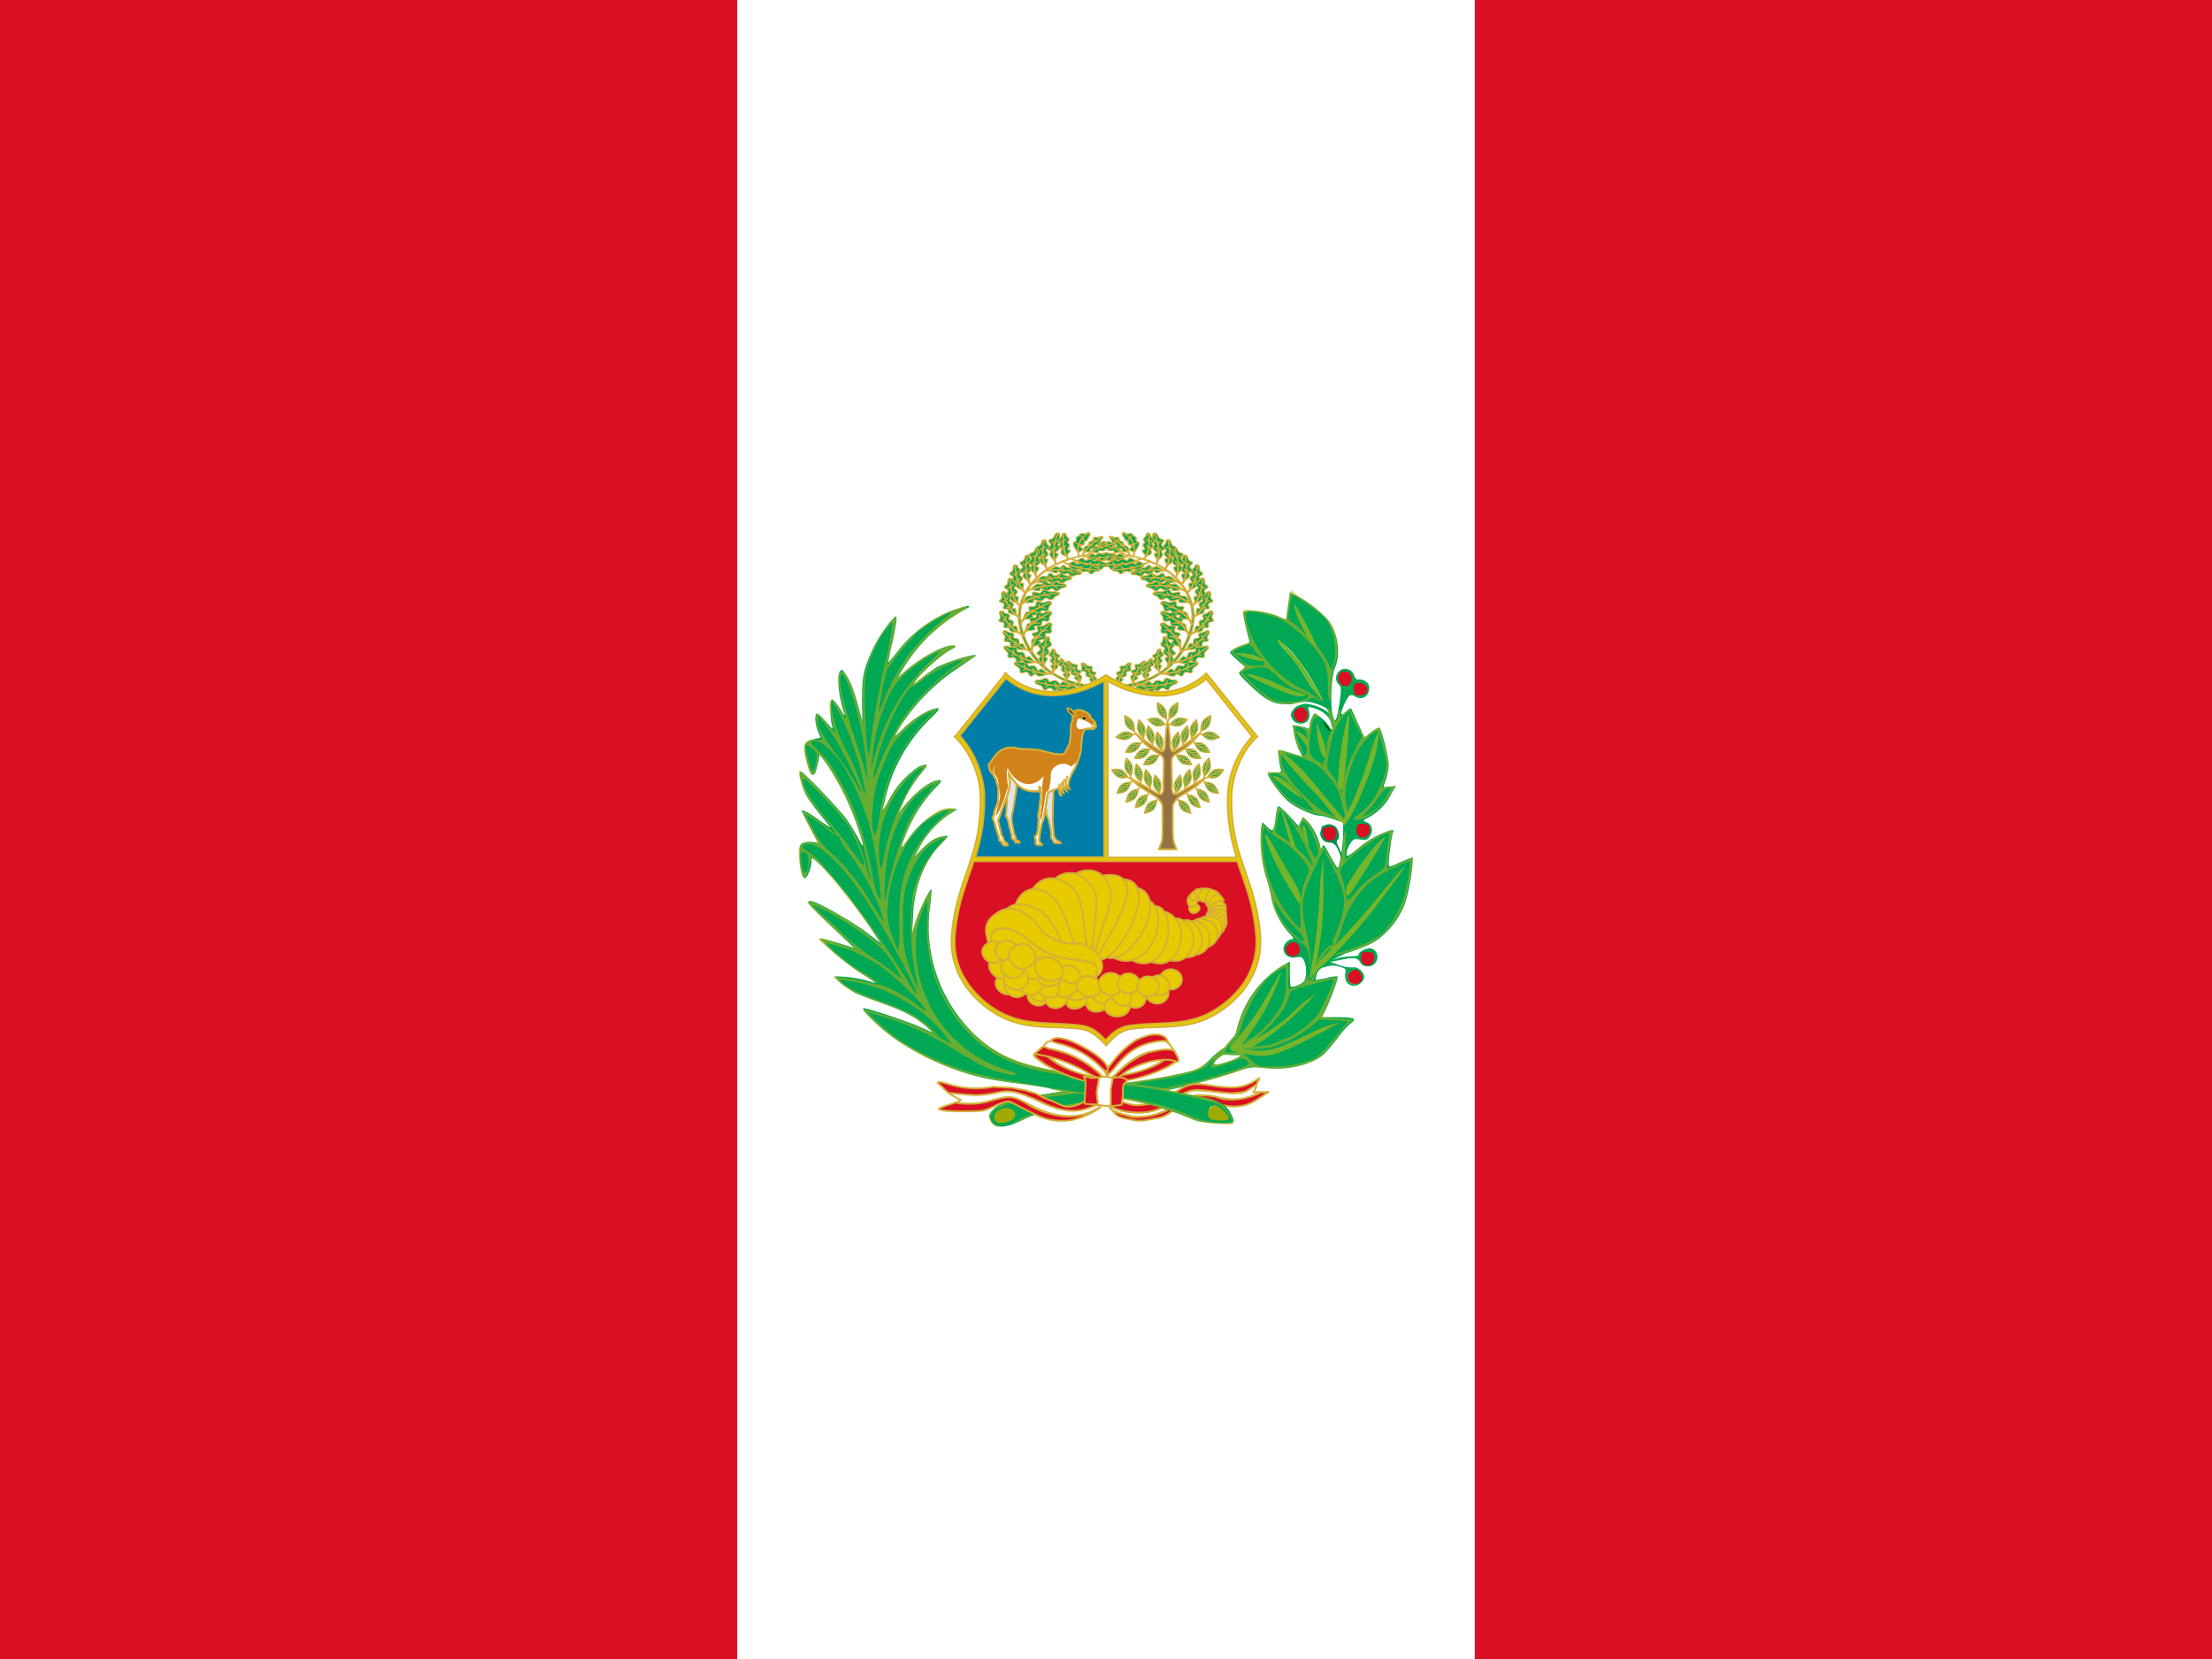 <?xml version="1.0" encoding="utf-8"?>
<svg xmlns="http://www.w3.org/2000/svg" xmlns:xlink="http://www.w3.org/1999/xlink" id="flag-icon-css-pe" viewBox="0 0 640 480">
    <path fill="#d91023" d="M0 0h640v480H0z" />
    <path fill="#fff" d="M213.3 0h213.4v480H213.3z" />
    <g fill="#00a854" stroke="#d4af37" stroke-width="2" transform="translate(245.3 154) scale(.178)">
        <g id="g" stroke-width="4.3" transform="matrix(.447 -.207 .258 .358 89.4 -67.3)">
            <path d="M480.2 566.9c31.3 33 62.4 68.1 79 111.2 25.1 69.7 18.3 151.5-22.6 214a328.2 328.2 0 0 1-142 116.4 224.7 224.7 0 0 1-164.8 3.5c-20-7.4-38.9-18-57.5-28.3-8.4-1.4-13.9 8.6-7 13.3 62.4 40.6 130.9 42.2 202 28.2a273.1 273.1 0 0 0 99-50.4c44.4-33.2 82.7-77.5 99.8-131 26.2-79 9.3-171.3-45.1-234.6a488.2 488.2 0 0 0-44.7-47.1l4 4.8z" />
            <path d="M170.6 983.3c-8.1-.8-12.2 11.8-5.1 13.6 4.2-1 10.7-12 5-13.6zm304.2-430.9c-4.5-5.6-14-2.9-17.7-7.3-4-4.7 2.9-6.5-.3-10-3-3.5-7.7-1.7-12-6.5-4.2-4.7-.4-8.8-4-12-3.7-3.4-4.2.8-8.4-3.8s-1.7-12.7-6.3-18.6c-4.5-5.7-3-12.5 2.5-11.2 3.6.8 5 4.4 10.4 5.7 5.4 1.4 7.6-2.5 11.2 1 3.5 3.4.3 9 4 14s5.9 1.2 8.6 5.5c2.7 4.4.5 6.6 2.2 11.7s8.4 3.1 10.9 10.8c2.5 7.6-1 20.7-1 20.7z" />
            <path d="M478.1 564.8c-5.5-26.2-27-57-52.6-79.5 15.3 12 44.9 40.5 54.4 79.3l-1.8.2z" />
            <path d="M460.2 524.4c-4.2-2.9-7.3-2.8-10.5-3.2 3-.2 5.9-.5 9.5 1.1l1 2.1zm-15.2-19c-4.5-1.4-7.4-.3-10.6.4 2.8-1.2 5.5-2.4 9.2-2l1.4 1.7zm4.4 3.5c-2.2-5.6-2.2-9.7-2.5-14-.1 3.9-.3 7.8.9 12.6l1.6 1.4zm13.5 18.1c-2.2-5.5-2.2-9.6-2.5-14-.1 4-.3 7.9 1 12.7l1.5 1.3zm92.3 155c-8.3-3.1-17.2 0-23.9-2.4-7.2-2.6 1.1-8.6-4.4-10.4-5.6-1.8-10.2 5.7-17.8 3.2-7.6-2.4-6.3-10-12.5-11.4-6.3-1.3-6.4 7.2-13.9 4.9-7.4-2.3-7.5-12.3-16-15.7-8.2-3.4-9-11.4-1.3-13.4 5.2-1.3 10.3 2 18 .2s7-8.7 13.1-7.1c6.1 1.5 4.4 10.4 11.4 13.2 7 2.8 11.4-4.9 16.7-2 5.3 3 .3 9.5 4.6 13.7 4.4 4.3 7.8-2.3 14.2 4.2 6.4 6.6 11.8 23 11.8 23z" />
            <path d="M563.5 691.6c-22.9-25.6-58.6-41.4-101.8-49.7 25 3.4 76.7 15 105.2 50l-3.4-.3z" />
            <path d="M524.3 661.5c-6.7-.6-10.8 1.3-15.2 2.8 3.8-2 7.5-4 13-4.4l2.2 1.6zm-27.9-10.9c-6.5 1.2-10 4-14 6.7 3.3-2.9 6.4-5.8 11.5-7.7l2.5 1zm7.2 1c-5.2-4.5-7-8.9-9.1-13.3 1.5 4.3 2.8 8.5 6.4 12.8l2.7.5zm25.3 11c-5.1-4.5-6.8-8.9-9-13.3a35 35 0 0 0 6.4 12.8l2.6.5zm25.8 223c7-5.4 9.2-15 14.7-19.4 5.8-4.7 6.2 5.9 10.6 2 4.4-3.7.9-12 6.9-17.2 6-5.2 11.4.2 15.8-4.4 4.3-4.7-2.4-9.7 3.4-14.8 5.8-5.2 13.9.5 21-5 7.1-5.3 14-1.4 11.5 6.4-1.7 5.3-7 7.9-9.7 15.6-2.6 7.8 3.2 11-1.2 15.5-4.5 4.4-10.7-2.2-16.7 2.3s-2 12.7-7.3 15.7c-5.1 3-7.6-5.1-13.4-3.8-5.7 1.4-2.2 8-10.9 10a67.8 67.8 0 0 1-24.7-2.9z" />
            <path d="M542.7 887.4c32.6-5.3 64.3-27.5 93.8-60.3-16 19.9-52.6 58.3-95.8 63.1l2-2.8z" />
            <path d="M587.6 870.5c4-5.6 4.7-10.2 5.8-15-.5 4.5-.8 9-3.3 14l-2.5 1zm23.5-18.1c2.5-6.4 2-11 2-16 .6 4.5 1.4 8.8.1 14.3l-2.1 1.6zm-4.6 5.7c6.4-2 10.8-1 15.5-.4-4.2-1.1-8.3-2.4-13.7-1.7l-1.8 2zm-22.2 15.8c6.3-2 10.7-1 15.4-.4-4.2-1.1-8.3-2.4-13.7-1.6l-1.7 2zm2.2-84c5.9-6.6 6.3-16.4 11-21.8 4.9-5.8 7.1 4.5 10.8 0 3.6-4.6-1.3-12.1 3.6-18.4 5-6.2 11.4-2 14.8-7.4 3.4-5.4-4-9 .7-15.2 4.8-6.2 13.7-2.1 19.9-8.9 6-6.6 13.4-4 12.3 4.2-.7 5.4-5.5 9-6.7 17.1-1.3 8.2 5.1 10.2 1.5 15.5-3.6 5.2-10.9-.1-16 5.5-5 5.6.3 12.9-4.3 16.8-4.6 3.9-8.5-3.6-13.9-1.2-5.4 2.5-.8 8.4-9 12s-24.7 1.8-24.7 1.8z" />
            <path d="M575 794c31.1-11.5 58.3-39.3 81.5-77.3-12.2 22.6-41.4 67.4-83 80.5l1.5-3.2z" />
            <path d="M616.1 768.7c3-6.2 2.8-10.8 3-15.7.4 4.4.9 8.8-.7 14.3l-2.2 1.4zm19.9-22.3c1.3-6.7 0-11.2-.9-16 1.4 4.2 3 8.4 2.7 14l-1.8 2zm-3.5 6.5c6-3.1 10.4-3 15.1-3.3-4.3-.3-8.5-.7-13.7 1l-1.4 2.3zm-19 19.8c5.8-3 10.3-3 15-3.3-4.3-.3-8.5-.7-13.7 1l-1.4 2.3zm-46.2-31.5c-7.9-5.6-18.3-4.8-24.7-9.3-6.9-4.6 3.6-8.6-1.8-12-5.4-3.4-12.4 3-19.8-1.6-7.4-4.7-3.8-12.4-10-15.5-6.3-3-9 5.7-16.2 1.2s-4.5-15-12.5-20.8c-7.9-5.8-6.4-14.4 2.4-14.3 5.8 0 10.4 4.9 19.1 5.2 8.7.2 5-4.4 11-1 6.2 3.2 5 12 11.6 17 6.7 4.8 15.2-4.7 20-.2s-2.4 10 1 15.6 9-.2 14 8.4 5.9 27.3 5.9 27.3z" />
            <path d="M573.4 753.5c-17-33.1-50.6-59.7-94.2-80.4 25.7 10.6 77.4 37 97.8 81.6l-3.6-1.2z" />
            <path d="M540.3 711c-7-2.4-11.9-1.6-17-1.2 4.6-1 9.2-2.1 15-1l2 2.2zm-26.6-19c-7.3-.7-11.8 1.4-16.7 3 4.2-2.1 8.3-4.3 14.3-4.8l2.4 1.7zm7.4 3c-4.3-6.2-4.8-11.3-6-16.4.4 4.8.7 9.6 3.3 15.1l2.7 1.2zm23.8 18.5c-4.2-6.2-4.8-11.2-5.9-16.4.4 4.9.6 9.6 3.3 15.2l2.6 1.2zm43.1 36.9c4.5-7.7 3-17.5 6.5-23.8 3.7-6.7 8 3 10.6-2.3 2.6-5.2-3.6-11.5 0-18.7s10.7-4.3 13-10.3c2.3-6-5.7-8-2.2-15 3.5-7.1 13-5 17.7-13 4.5-7.7 12.3-6.8 12.8 1.5.4 5.5-3.6 10-3.2 18.2.4 8.2 7 9 4.5 14.8-2.5 5.9-10.7 2.2-14.5 8.8-4 6.5 2.7 12.5-1 17.3-3.7 4.8-9-1.7-13.9 1.9-4.8 3.5 1 8.3-6.4 13.5s-23.9 7-23.9 7z" />
            <path d="M577.5 756.8C605.8 739 627 706 642.3 664c-7.6 24.7-27.4 74.7-65.6 96.3l.8-3.4z" />
            <path d="M613 723.3c1.6-6.6.5-11.2-.2-16 1.2 4.3 2.5 8.5 2 14.1l-1.9 2zm15-26c0-6.9-2.1-11-4-15.5 2.3 3.9 4.5 7.6 5.4 13.2l-1.4 2.3zm-2.1 7.1c5.2-4.3 9.6-5.1 14.1-6.5-4.3.7-8.5 1.1-13.2 4l-1 2.5zM611 727.8c5.1-4.3 9.6-5 14-6.4-4.2.6-8.4 1-13.2 3.9l-.8 2.5zM557.4 639c3.6-8.6.8-18.5 3.6-25.6 3-7.5 8.7 2 10.7-3.8 2.1-5.9-5.2-11.5-2.4-19.5s10.6-6 12.2-12.6c1.6-6.6-7-7.5-4.3-15.3 2.7-7.9 13-7.1 16.8-16 3.7-8.6 12-8.8 13.6-.3 1 5.7-2.5 11-1 19.5 1.4 8.4 8.4 8.2 6.6 14.7-1.9 6.5-10.8 3.8-14 11.2-3.2 7.3 4.4 12.6 1.2 18.2-3.2 5.5-9.6-.6-14.1 3.8-4.6 4.4 2 8.5-5 15-7 6.4-24 10.7-24 10.7z" />
            <path d="M547.3 647.1c27-22.6 44.8-59.9 55.3-105.8-4.6 26.8-18.8 81.6-55.7 109.5l.4-3.7z" />
            <path d="M579.8 607.3c.8-7.2-.9-11.7-2.2-16.7 1.8 4.3 3.7 8.5 4 14.4l-1.8 2.3zM592 578c-.9-7.2-3.7-11.1-6.1-15.6 2.7 3.7 5.6 7.3 7.2 13L592 578zm-1.3 7.7c4.8-5.2 9.3-6.7 13.9-8.7-4.4 1.2-8.7 2.3-13.3 5.9l-.6 2.8zm-12.4 26.4c4.8-5.2 9.3-6.7 13.9-8.7-4.4 1.3-8.7 2.4-13.3 6l-.6 2.7z" />
            <path d="M533.4 605.3c4.2-6.6-1-18.7 2.2-24 3.6-5.8 7.3 2.8 9.8-1.7 2.6-4.5-.4-10.3 3-16.4 3.6-6.2 8.6-1.7 10.9-6.9 2.2-5.2-2-5.3 1.3-11.4 3.4-6 12-3.9 16.5-10.6 4.4-6.6 11.5-5.5 11.8 1.9.2 4.8-2.9 7.1-2.7 14.4.1 7.2 4.6 9.5 2.2 14.6-2.5 5-9 1.5-12.6 7.1-3.8 5.6.3 7.8-3.2 11.8-3.5 4-6.4 1.5-10.9 4.4-4.5 3-.7 11.3-7.6 15.6s-20.7 1.2-20.7 1.2z" />
            <path d="M522.1 611.2c24.3-10.6 48.6-42.4 63.7-78.7-7.5 21.4-27.5 63.7-63 81l-.7-2.3z" />
            <path d="M556.9 582.6c1.7-5.8.8-9.8.3-14 1 3.8 2 7.5 1.5 12.5l-1.8 1.5zm14.4-22.2c.2-6-1.6-9.7-3.2-13.8 1.9 3.5 4 6.9 4.6 11.8l-1.4 2zm-2 6.2c4.8-3.6 8.9-4.1 13-5.1-3.9.4-7.8.6-12.2 2.8l-.9 2.3zm-14.2 20c4.8-3.6 8.9-4.2 13-5.2-3.8.4-7.7.6-12.2 2.9l-.8 2.2zm-173.3 425.7c3.6-9 1-19.7 3.7-27.1 2.9-7.9 8.4 2.5 10.4-3.6s-5-12.5-2.2-20.9c2.8-8.4 10.3-5.8 12-12.8 1.5-7-6.8-8.3-4.1-16.5 2.6-8.3 12.5-7 16.3-16.2 3.7-9 11.7-8.8 13.2.4 1 6-2.4 11.5-1 20.6 1.3 9.1 8.1 9.3 6.3 16-1.8 6.9-10.5 3.6-13.7 11.3-3.1 7.6 4.3 13.7 1.1 19.4-3.2 5.7-9.3-1-13.8 3.4-4.4 4.4 2 9.2-4.9 15.7-6.8 6.5-23.3 10.3-23.3 10.3z" />
            <path d="M375.2 1016.4c26.5-22.7 40.7-57.4 51.2-105.9-4.7 28.3-15.5 82-51.6 109.8l.4-3.9z" />
            <path d="M403.8 979.7c.8-7.6-.8-12.6-2-18 1.6 4.8 3.5 9.4 3.6 15.7l-1.6 2.3zm12-30.5c-.7-7.7-3.4-12-5.8-17 2.7 4.2 5.5 8.1 7 14.3l-1.1 2.7zm-1.2 8.1c4.7-5.3 9.1-6.6 13.5-8.6-4.2 1.1-8.5 2-13 5.7l-.5 3zM402.4 985c4.7-5.3 9.1-6.7 13.5-8.6-4.2 1.1-8.4 2-12.9 5.6l-.6 3zm158.7-152.7c-7.2-7.5-19.3-10.1-25.2-16-6.3-6.3 7-6.5 2-11.2-5-4.7-15.2-1.3-22-7.7-7-6.5-.4-12.1-6.5-16.8-6-4.7-12 2.2-18.7-4.1-6.8-6.3-.2-14.6-7.4-22.3-7-7.6-2.6-14.7 7.5-11.8 6.6 1.9 10.2 7.6 20 10.6 10 3 13.7-3 19.5 1.8 5.9 4.8-2 11.2 3.9 17.6 6 6.4 16 2.6 20 8.1 4 5.6-6 8-4 14 2 6.2 10.3 2.7 13.1 11.8 2.9 9.2-2.2 26-2.2 26z" />
            <path d="M540.3 797c-7.2-4.3-13-5.1-19-6.5 5.6.7 11.1 1.1 17.6 4l1.4 2.5zm-24-25.2c-8.2-2.9-14-2.5-20.2-2.6 5.6-.5 11-1.2 18 .3l2.1 2.3zm7.4 5c-2.8-6.8-1.8-11.4-1.4-16.3-1.1 4.4-2.5 8.6-1.3 14.3l2.7 2zm21 23.9c-2.7-6.8-1.7-11.4-1.3-16.3-1.1 4.4-2.5 8.7-1.3 14.4l2.6 1.9z" />
            <path d="M561.7 840c-8.5-34.5-35.7-63.7-78.5-95.8 25.8 17.5 73.7 52.4 82.2 98l-3.7-2.2z" />
            <g id="d">
                <path d="M527.3 890.5c-3.4-8.8-19.8-13-22.7-20.1-3-7.6 9.1-5.3 6.6-11-2.6-5.7-13.4-4-17-11.8-3.4-7.8 5-12.3 1.3-18.2-3.6-5.9-11.8 0-15.4-7.5-3.5-7.6 6-14.8 2.7-24-3.2-9 4-15.4 11.8-10.6 5.3 3.2 6.2 9.6 13.9 14.4 7.7 4.9 13.7-.6 17 5.4 3.2 6-6.7 11-4 18.5 2.8 7.6 13.6 5.6 15 12 1.2 6.3-9 6.9-9.7 13.4-.7 6.5 8.3 4.5 7 14.3s-6.5 25.2-6.5 25.2z" />
                <path d="M520 853.1c-4.7-5.7-13-9-18-11.4a58 58 0 0 1 17.8 8.5l.2 3zm-10-24.9c.4-7.3 3.2-11.8 5.7-16.7-2.9 4.2-5.9 8.3-7.2 14.3l1.6 2.4zm12.5 26c.3-7.3-.1-9.7 2.3-14.6-2.9 4.2-2.6 6.3-3.9 12.3l1.6 2.4z" />
                <path d="M525.2 906.6c6.8-36.5-12.8-78.4-38.3-118.7 16.1 22.4 52.2 73.9 40.7 121.6l-2.4-2.9z" />
                <path d="M505.4 821.9c-6.2-4.4-11.7-5.1-17.2-6.4 5.2.5 10.5.9 16.2 3.6l1 2.7z" />
            </g>
            <path d="M493.6 566.1c-2-7-11.8-8.6-13.4-14.2-1.8-6 5.2-4.7 3.7-9.2-1.5-4.5-6.4-4.9-8.4-11s3-8.2 1-12.8c-2-4.6-4.2-1-6.2-7s3.4-12.3 1.5-19.6c-1.9-7 2.1-12.6 6.6-9.2 3 2.3 3 6.2 7.4 9.7 4.4 3.6 7.9.9 9.8 5.5 1.8 4.7-3.3 8.5-1.8 14.5 1.6 6 4.9 3.7 5.6 8.8.8 5-2.1 6.2-2.5 11.6-.4 5.3 6.4 6.4 5.7 14.4-.7 8-9 18.5-9 18.5z" />
            <path d="M491.7 578.8c5.2-26.2-2.3-63.4-17-94.8 9.3 17.3 25.2 56 18.7 95.4l-1.7-.6z" />
            <path d="M491.1 534.4c-2.7-4.4-5.5-5.7-8.3-7.5 2.8 1.1 5.5 2 8.2 5.1l.1 2.4zm-6.5-23.8c-3.5-3.2-6.6-3.5-9.8-4.2 3 .1 6 .1 9.3 2l.6 2.2zm2.7 5c.2-6 1.8-9.8 3.2-14-1.6 3.7-3.3 7.1-4.1 12l1 2zm5.3 22.3c.1-6 1.7-9.8 3.1-13.9-1.6 3.6-3.3 7-4 12l.9 1.9zm17 37.3c-.1-6.9-6.8-11.4-7.1-16.9-.3-5.8 14.6-4.3 14.2-8.8-.4-4.4-5.4-4.8-6-10.8s5.4-8 4.4-12.5-4.1-1-4.7-6.9c-.6-5.8 2-12.4 1.8-19.5-.1-7 5.6-12.4 9.4-9 2.6 2.2 1.5 6 5.2 9.5s8.4 1 11.3 4.5c3 3.5 2.3 6.4 2.4 12.3 0 6 4.1 3.6 3.6 8.6-.5 5-3.9 6.1-5.7 11.4-1.8 5.2 5.2 6.2 2.3 14.1-2.8 7.9-31 24-31 24z" />
            <path d="M499.2 585.6c24.4-21.6 36.5-63.2 18.3-94a68.8 68.8 0 0 1 8.1 50.3 92.1 92.1 0 0 1-24.8 44.3l-1.6-.6z" />
            <path d="M522.3 550.8a31.2 31.2 0 0 0-8.7-11.5c2.6 1 7.1 6.2 9.2 9.2l-.5 2.3zm4-26.8c-3-3.2-6.1-3.5-9.2-4.2 3 .1 6.2.1 9.2 2v2.2zm1.1.2c1.8-6 4.4-9.6 7-13.7-2.7 3.5-5.4 7-7.4 11.8l.4 1.9zm-4.2 27.5c1.7-5.9 7.8-3.8 12.4-5.2-3.5 0-10.8-1.5-13 3.3l.6 1.9zm-44.3 24.2c-6.5-4.6-4.6-15.7-9.7-19.5-5.5-4-6.7 3.8-10.8.6-4-3.2-2.7-8.6-8.2-13-5.6-4.4-9.5.2-13.5-3.6-4-3.9.5-4.8-4.9-9.2-5.4-4.3-13.9-.8-20.6-5.5-6.7-4.6-13.8-2.3-11.9 3.8 1.3 4 5.2 5.4 7.3 11.4 2 6-2 8.8 2.1 12.5 4.1 3.7 9.9-.5 15.5 3.4s2 6.5 7 9.2 7.1 0 12.7 1.5c5.7 1.5 4.2 9.2 12.7 11.4 8.5 2.1 22.3-3 22.3-3z" />
            <path d="M492.6 578.5c-28.8-4-64.1-25.6-91.1-52.7 14.5 16.3 48.3 47.3 91 54.8l.1-2z" />
            <path d="M447.2 561.7c-3.5-4.5-3.8-8-4.6-11.6.2 3.3.1 6.7 2.3 10.6l2.3 1zm-22-15.6c-2-5-1.1-8.4-.7-12-1 3.2-2 6.4-1.3 10.7l2 1.4zm4.1 4.7c-6.2-2-10.6-1.6-15.3-1.6 4.2-.5 8.4-1 13.7 0l1.6 1.6zm21 13.8c-6.2-2-10.6-1.7-15.3-1.7 4.2-.4 8.4-1 13.7 0l1.6 1.7zm50.2 41c-8-3.5-6.6-15.4-13-18.4-6.8-3-7.7 5.4-12.7 2.9-5.1-2.6-3.9-8.5-10.8-12-7-3.4-11.3 2.3-16.3-1-5-3.2.3-5-6.5-8.5s-16.5 2-25-1.6c-8.1-3.4-16.4.4-13.7 6.4 1.8 4 6.6 4.5 9.5 10.4 2.9 5.8-1.7 9.6 3.5 12.6s11.7-2.5 18.6.4c7 3 2.9 6.4 9 8.2 6 1.8 8.5-1.5 15.3-1 6.8.4 5.7 8.7 16 9.2 10.2.6 26.1-7.6 26.1-7.6z" />
            <path d="M517 605.6c-34.5 1.6-78.1-13.7-112.2-36.4 18.4 14 61 39.5 112.3 38.5l-.1-2.1z" />
            <path d="M461.8 597.2c-4.5-3.9-5.1-7.5-6.3-11.1.4 3.5.6 7 3.5 10.6l2.8.5zm-27.3-11.7c-2.8-4.8-2-8.5-1.8-12.4-.9 3.6-2 7.1-.6 11.4l2.4 1zm5.3 4c-7.5-.8-12.8.5-18.4 1.4 5-1.3 10-2.7 16.3-2.8l2 1.4zm26 10c-7.6-.8-12.8.5-18.4 1.5 5-1.4 9.9-2.8 16.3-2.8l2 1.4z" />
            <path d="M517.5 629.7c-8.3-3-7.6-15-14.2-17.5-7-2.7-7.3 5.9-12.6 3.7-5.2-2.2-4.3-8.2-11.5-11.2s-11.1 3-16.3 0c-5.2-2.9 0-5-7-8s-16.4 3-25 0c-8.5-3-16.5 1.4-13.4 7.2 2 3.9 7 4.1 10.2 9.7 3.2 5.7-1 9.7 4.3 12.4 5.3 2.7 11.5-3.2 18.6-.8 7.2 2.5 3.3 6.2 9.5 7.6 6.1 1.4 8.4-2 15.2-2 6.8 0 6.3 8.3 16.5 8.2 10.3-.2 25.7-9.3 25.7-9.3z" />
            <path d="M534 628.6c-34.4 3.9-79-8.6-114.4-29 19.3 12.7 63.4 35.4 114.6 31.1l-.3-2z" />
            <path d="M478.3 623.9c-4.8-3.7-5.6-7.2-7-10.8.6 3.5 1 7 4.1 10.4l3 .4zm-28-10c-3-4.6-2.6-8.4-2.7-12.3-.6 3.7-1.4 7.3.2 11.4l2.5 1zm5.5 3.7c-7.6-.4-12.7 1.3-18.3 2.6 5-1.7 9.8-3.4 16.2-3.9l2 1.3zm26.6 8.3c-7.6-.3-12.7 1.3-18.3 2.6 5-1.6 9.8-3.4 16.2-3.8l2 1.2z" />
            <g id="a">
                <path d="M207.2 997.4c6.6-4.3 15.2-3.2 20.6-6.6 5.7-3.5-3-7 1.5-9.7 4.5-2.5 10.3 3 16.5-.5s3.3-9.9 8.5-12.1c5.2-2.3 7.3 5 13.4 1.5 6-3.3 3.8-12 10.6-16.4 6.6-4.4 5.5-11.4-1.8-11.7-4.9-.1-8.7 3.6-16 3.5-7.2 0-8-6-13.1-3.6-5 2.4-1.5 9.7-7.1 13.4-5.6 3.8-11.2-2-15.2 1.5s1.9 8-1 12.5-7.4-.5-11.6 6.3c-4.3 6.8-5.3 21.9-5.3 21.9z" />
                <path d="M202 1007c14.5-26 42.6-46.3 79-61.5-21.5 7.7-64.6 27.1-82 62.4l3-.8z" />
                <path d="M230 974c5.7-1.7 9.7-.9 14-.4a31 31 0 0 0-12.5-1.4l-1.6 1.8zm22.1-14.5c6.1-.2 9.8 1.6 13.9 3.1-3.5-1.8-7-3.8-11.9-4.4l-2 1.3zm-6.1 2.2c3.6-4.9 4.1-8.9 5.1-13-.4 3.8-.6 7.7-2.9 12l-2.2 1zm-20 14.1c3.6-4.8 4.1-8.9 5.1-13-.4 3.9-.6 7.7-2.8 12.1l-2.3 1z" />
            </g>
            <g id="b">
                <path d="M210.3 1024.5c9 3.6 19.3 0 26.7 2.7 7.8 3-1.9 9.7 4.2 11.8 6.2 2 11.9-6.4 20.2-3.7 8.4 2.8 6.5 11.5 13.4 13 6.9 1.4 7.6-8.2 15.8-5.6 8.2 2.6 7.6 14 17 17.8 9 3.8 9.4 12.9.6 15.1-5.9 1.5-11.5-2.1-20.2 0-8.8 2-8.4 9.7-15.2 8-6.8-1.7-4.2-11.8-12-15-7.6-3.2-13 5.6-18.8 2.3-5.8-3.4.3-10.7-4.3-15.6-4.6-4.8-8.8 2.7-15.7-4.7-6.8-7.4-11.7-26.1-11.7-26.1z" />
                <path d="M201.6 1013.7c24 29 63.2 46.9 111.1 56.2-27.9-3.8-85.2-16.8-115-56.5l3.9.3z" />
                <path d="M243.7 1047.8c7.5.6 12.2-1.5 17.3-3.3-4.5 2.2-8.8 4.6-15 5.1l-2.3-1.8zm30.6 12.2c7.4-1.3 11.5-4.6 16-7.6-3.7 3.3-7.4 6.7-13.3 8.8l-2.7-1.2zm-8-1c5.5 5.1 7.2 10 9.4 15-1.4-4.8-2.7-9.6-6.5-14.5l-3-.5zm-27.8-12.4c5.5 5 7.2 10 9.4 15-1.4-4.8-2.6-9.6-6.5-14.5l-2.9-.5z" />
            </g>
            <use width="744.1" height="1052.4" transform="translate(44 17.4)" xlink:href="#a" />
            <use width="744.1" height="1052.4" transform="translate(59.3 11.2)" xlink:href="#b" />
            <g id="e">
                <path d="M353.5 1034.1c9.8 1 18.8-5.3 26.7-4.7 8.4.6.7 9.8 7.2 10 6.4.3 9.9-9.3 18.7-9 8.8.4 9.2 9.2 16.3 8.7 7-.5 5.3-9.9 14-9.6s11 11.2 21 12.3c9.8 1.1 12.5 9.7 4.5 14.3-5.3 3-11.7 1-19.7 5.4s-5.7 11.7-12.7 12c-7 .1-7.1-10.2-15.5-11.2-8.3-.9-11.3 9-17.8 7.4-6.5-1.6-2.4-10.3-8.1-13.7-5.8-3.3-8 5-16.5-.2s-18-21.7-18-21.7z" />
                <path d="M342.3 1026.2c30.8 21 73.5 27.4 122.6 23.2-28.2 4-87.3 7.3-126.4-22.4l3.8-.8z" />
                <path d="M392 1047.2c7.4-1.4 11.5-4.8 16-7.9-3.8 3.4-7.4 6.8-13.2 9l-2.8-1zm33 3.3c6.8-3.3 10-7.6 13.6-11.7-2.8 4.2-5.5 8.4-10.7 12l-3-.3zm-8.1 1.2c6.6 3.4 9.5 7.6 13 11.7-2.7-4.1-5.1-8.4-10-12l-3 .3zm-30.3-4.2c6.7 3.3 9.6 7.6 13 11.7-2.6-4.2-5-8.4-10-12l-3 .3z" />
            </g>
            <path d="M292.7 1024.5c5-5 13.2-6.2 17.3-10.2 4.4-4.3-4.5-5.2-1-8.4s10.2 0 15-4.4c4.8-4.3.5-8.8 4.7-12 4.3-3 8 2.4 12.7-1.8 4.8-4.2.5-10.7 5.6-16 5-5.2 2.1-10.7-4.7-9.2-4.5 1-7 5-13.8 6.6-6.7 1.7-9-3-13 .2-4.1 3.2 1 8.4-3.1 12.7-4.2 4.4-10.8 1-13.7 4.8-2.8 3.9 3.8 6.2 2.3 10.6-1.5 4.4-7 1.3-9 7.9-2.2 6.6.7 19.3.7 19.3z" />
            <path d="M292 1030.3c6.7-25 25.7-44.8 55.3-65.9-17.7 11.3-50.8 34.2-57.7 67.3l2.5-1.4z" />
            <path d="M307.6 1000c5-2.9 8.9-3.1 13-3.8-3.8.2-7.6.2-12 1.9l-1 1.8zm16.8-17.3c5.5-1.6 9.4-1 13.6-.7-3.7-.7-7.4-1.5-12-.8l-1.6 1.5zm-5.1 3.3c2-4.8 1.5-8.3 1.3-12 .7 3.4 1.5 6.6.5 10.7l-1.8 1.3zm-14.8 16.3c2-4.8 1.5-8.2 1.4-11.9.6 3.3 1.4 6.5.5 10.7l-1.9 1.2zm41 15c4-6.2 12-9.1 15.4-14.1 3.5-5.3-5.7-4.4-2.8-8.4 3-4 10.4-2.1 14.3-7.6 4-5.5-1.2-9.3 2.4-13.3 3.7-4.1 8.6.8 12.5-4.5 4-5.4-1.7-11.2 2.4-17.7 4-6.4 0-11.5-6.6-8.6-4.4 2-6.1 6.6-12.6 9.7-6.4 3-9.8-1.4-13.2 2.8-3.5 4.1 2.8 8.4-.6 13.8-3.3 5.4-10.7 3.2-12.8 7.7-2.1 4.6 5 5.7 4.4 10.5-.6 4.8-6.7 2.7-7.6 10-.8 7.2 4.7 19.7 4.7 19.7z" />
            <path d="M346 1023.4c1.6-27.1 16.9-51.5 42.6-79.3-15.7 15.3-44.6 45.6-45 81.3l2.3-2z" />
            <path d="M355.6 988.8c4.4-3.8 8.3-4.9 12.3-6.4-3.8 1-7.6 1.7-11.7 4.3l-.6 2.1zm13.5-21.1c5.3-2.8 9.3-3 13.6-3.5-4 0-7.8 0-12.4 1.6l-1.2 1.9zm-4.6 4.3c1.2-5.3-.1-8.8-1-12.5 1.3 3.2 2.8 6.4 2.6 10.9l-1.6 1.6zM353 992c1-5.4-.2-8.9-1-12.6 1.3 3.3 2.7 6.4 2.6 10.9L353 992z" />
            <g id="f">
                <path d="M505.9 948.8c7.7-4.2 11.3-13.2 17.4-16.7 6.6-3.7 5.3 6.8 10.2 3.8 5-3 2.8-11.8 9.5-16 6.7-4 11.3 2.3 16.3-1.6s-.9-10 5.7-14c6.5-4.1 13.6 2.8 21.5-1.4 7.8-4 14 1 10.3 8.3-2.5 5-8.2 6.6-12 13.8-3.8 7.2 1.5 11.4-3.6 15-5.1 3.6-10.2-3.9-16.8-.5-6.6 3.5-4 12.2-9.6 14.3-5.6 2-6.8-6.4-12.7-6-5.9.3-3.5 7.6-12.3 8-8.8.3-24-7-24-7z" transform="translate(9.4 -7.9)" />
                <path d="M493.7 948.5c33 .2 67.7-16.3 102-43.7-18.9 17-61 48.6-104.4 46.2l2.4-2.5z" transform="translate(9.4 -7.9)" />
                <path d="M540.7 939.4c4.8-4.8 6.1-9.3 8-13.8-1.1 4.3-2.1 8.6-5.4 13.2l-2.6.6zm26-14c3.5-5.8 3.7-10.5 4.5-15.3-.1 4.5 0 8.9-2.2 14.1l-2.3 1.2zm-5.4 5c6.6-1 10.7.8 15.3 2.1-4-1.8-7.8-3.7-13.2-3.9l-2.1 1.7zm-24.4 11.8c6.5-.9 10.7.8 15.3 2.2-4-1.8-7.9-3.7-13.3-4l-2 1.8z" transform="translate(9.4 -7.9)" />
            </g>
            <path d="M583 716.2c3.6-8.6.8-18.5 3.6-25.6 3-7.5 8.7 2 10.7-3.9s-5.2-11.5-2.3-19.4 10.5-6 12.1-12.6c1.6-6.6-7-7.5-4.3-15.4 2.8-7.8 13-7 16.8-15.9 3.7-8.6 12-8.8 13.6-.3 1 5.7-2.5 11-1 19.4 1.4 8.5 8.4 8.3 6.6 14.8-1.9 6.5-10.8 3.8-14 11.2-3.2 7.3 4.4 12.6 1.2 18.2-3.2 5.5-9.6-.6-14.1 3.8-4.6 4.4 2 8.5-5 15-7 6.4-24 10.7-24 10.7z" />
            <path d="M573 724.4c27-22.6 44.7-59.9 55.2-105.8-4.6 26.8-18.8 81.6-55.7 109.4l.4-3.6z" />
            <path d="M605.4 684.6c.9-7.2-.9-11.7-2.2-16.7 1.8 4.3 3.7 8.5 4 14.4l-1.8 2.3zm12.3-29.2c-.9-7.2-3.7-11.2-6.1-15.6 2.7 3.7 5.6 7.3 7.2 13l-1.1 2.6zm-1.3 7.7c4.8-5.2 9.3-6.7 13.9-8.8-4.4 1.3-8.7 2.4-13.3 6l-.6 2.8zM604 689.5c4.8-5.2 9.3-6.7 13.9-8.7-4.4 1.3-8.7 2.4-13.3 6l-.6 2.7z" />
            <path d="M572.3 672c4.4-7.6 3-17.3 6.4-23.6 3.7-6.7 8 3 10.6-2.3 2.7-5.3-3.6-11.6 0-18.8 3.7-7.1 10.8-4.3 13-10.3 2.4-6-5.7-8-2.2-15 3.5-7.1 13-5 17.7-13 4.6-7.6 12.4-6.8 12.9 1.5.4 5.5-3.6 10-3.2 18.2.3 8.2 7 9 4.5 14.8-2.6 6-10.7 2.3-14.6 8.8-3.9 6.5 2.7 12.6-1 17.4-3.7 4.8-9-1.8-13.8 1.8-4.8 3.5.9 8.3-6.4 13.5s-24 7-24 7z" />
            <path d="M561.8 678.5c28.2-17.8 49.4-50.8 64.8-92.9C619 610.3 599 660.3 561 682l.8-3.4z" />
            <path d="M597.2 645c1.6-6.6.5-11.2-.1-16 1.1 4.3 2.5 8.5 2 14.1l-2 2zm15-26c0-6.9-2-11-3.9-15.5 2.2 3.9 4.5 7.6 5.3 13.2l-1.4 2.3zm-2 7.1c5.1-4.3 9.5-5.1 14-6.5-4.2.7-8.4 1.1-13.2 4l-.9 2.5zm-14.9 23.5c5.2-4.4 9.6-5.2 14.1-6.5-4.2.6-8.5 1-13.2 3.9l-.9 2.6zm-28.6 126.3c-7.8-5.6-18.2-4.8-24.7-9.2-6.8-4.7 3.7-8.6-1.7-12-5.4-3.5-12.5 3-19.9-1.7-7.3-4.7-3.8-12.3-10-15.4-6.3-3.1-8.9 5.7-16.1 1.2-7.3-4.5-4.5-15-12.6-21-7.8-5.7-6.4-14.3 2.4-14.2 5.9 0 10.4 4.9 19.1 5.2 8.8.3 5-4.3 11.1-1s4.9 12 11.5 17c6.7 4.9 15.2-4.7 20-.1 5 4.5-2.3 9.9 1 15.6 3.5 5.7 9-.3 14 8.3 5 8.6 6 27.3 6 27.3z" />
            <path d="M572.9 788.2c-17-33.1-50.6-59.6-94.2-80.4 25.7 10.6 77.4 37 97.7 81.6l-3.5-1.2z" />
            <path d="M539.7 745.8c-7-2.5-11.8-1.6-17-1.3 4.7-1 9.2-2 15.2-1l1.8 2.3zm-26.5-19.1c-7.4-.6-11.8 1.4-16.8 3 4.3-2 8.4-4.3 14.4-4.8l2.4 1.8zm7.3 3c-4.2-6.2-4.8-11.2-5.9-16.4.4 4.8.6 9.6 3.3 15.1l2.6 1.2zm23.9 18.5c-4.2-6.1-4.8-11.1-6-16.3.5 4.8.7 9.6 3.3 15.1l2.7 1.2zm30.3 95.2c5.8-6.6 6.3-16.4 11-21.9 4.8-5.8 7.1 4.6 10.7 0 3.7-4.6-1.2-12 3.7-18.3 5-6.3 11.3-2 14.8-7.4 3.4-5.4-4-9 .7-15.2 4.8-6.2 13.7-2.2 19.8-9 6-6.5 13.5-4 12.4 4.2-.7 5.5-5.5 9-6.7 17.2-1.3 8.1 5 10.2 1.5 15.4-3.6 5.2-10.9 0-16 5.5s.2 12.9-4.3 16.8c-4.6 4-8.5-3.6-13.9-1.1-5.4 2.4-.8 8.3-9 11.9-8.1 3.5-24.7 1.9-24.7 1.9z" />
            <path d="M563.2 847.5c31.1-11.6 58.3-39.4 81.5-77.3-12.2 22.6-41.4 67.4-83 80.5l1.5-3.2z" />
            <path d="M604.3 822.2c3-6.2 2.8-10.9 3-15.8.4 4.5.9 8.9-.7 14.3l-2.3 1.5zm19.9-22.3c1.3-6.8 0-11.3-.9-16 1.4 4.2 3 8.3 2.7 14l-1.8 2zm-3.5 6.5c6-3.2 10.4-3 15.1-3.4-4.3-.3-8.5-.7-13.7 1l-1.4 2.4zm-19 19.8c5.8-3.1 10.3-3 15-3.4-4.3-.2-8.5-.7-13.7 1l-1.4 2.4z" />
            <use width="744.1" height="1052.4" transform="rotate(15 310 758.4)" xlink:href="#c" />
            <use id="c" width="744.1" height="1052.4" transform="rotate(5 93.2 577.1)" xlink:href="#d" />
            <use width="744.1" height="1052.4" transform="rotate(-10 275 690.3)" xlink:href="#e" />
            <use width="744.1" height="1052.4" transform="rotate(10 225.4 653.9)" xlink:href="#f" />
        </g>
        <use width="1" height="1" transform="matrix(-1 0 0 1 840 .1)" xlink:href="#g" />
    </g>
    <g stroke="#d4af37" stroke-width=".5">
        <path fill="#007ea8" d="M291 195.6l-14 17.5a26.2 26.2 0 0 1 7.3 17.9 53.7 53.7 0 0 1-2.8 17.5v.2H320V196c-8.5 5.2-20.1 7.3-29-.4z" />
        <path fill="#fff" d="M349 195.6c-8.8 7.7-20.5 5.6-29 .4v52.7h38.5v-.2a53.7 53.7 0 0 1-2.8-17.5c0-6 2.7-13.5 7.3-17.9l-14-17.5z" />
        <path fill="#d91023" d="M281.5 248.7c-2.1 6.5-4.8 12.2-5.6 21.6-1.2 14 10 21.5 14.6 23.7 7.2 3.4 14.6 2.2 22.3 3.2 3.5.5 5.5 2.7 7.2 4.5 1.7-1.8 3.7-4 7.3-4.5 7.6-1 15 .2 22.2-3.2 4.6-2.2 15.8-9.8 14.6-23.7-.8-9.4-3.5-15.1-5.6-21.6h-77z" />
    </g>
    <g stroke="#d4af37" stroke-width="3">
        <g fill="#00a854" stroke-width="6.2" transform="matrix(.084 0 0 .089 232.8 247.5)">
            <g id="j" stroke-width="3.1">
                <path d="M1074.7-201.4s5.9-20.4 18-29.3c12-9 25.2-5.7 33.2-8.9-5.4 6.8-6 20.3-18 29.3s-33.2 8.9-33.2 8.9zm48.7-36.4c-8.3 2.3-13.5-.3-25 4m17.4 1.8c-8.4 2.2-14.1-1.4-25.4 3.4m16.2 3.4c-8 2.8-11.7-1.2-22.5 4m13.3 3c-8 2.7-9.6-1.8-17.5 4.2m9.3 1.8c-5.2 1.7-7.5-.2-12.2 5m46.4-30.5c-4.5 7.3-3.5 13-10.8 22.8m3.2-17.1c-4.5 7.3-2.8 13.9-10.5 23.3m1.3-16.5c-5 6.8-2.2 11.5-10.3 20.4m1-13.5c-4.9 6.8-1 9.7-9 15.6m.9-9.5c-3 4.5-2 7.3-8.3 10.2" />
                <path d="M1130.8-243.6l-24.2 18-31.6 24 32-23.5 24.2-18m-23-73.9s16.7 13 20.5 27.5c3.8 14.5-4 25.5-4 34.1-4.4-7.4-16.7-13-20.7-27.5s4.1-34.1 4.1-34.1zm15.6 58.7c1-8.6 5.3-12.4 5.7-24.6m-8.1 15.3c1-8.5 6.4-12.6 6.2-24.7m-9.2 13.7c.3-8.4 5.4-10.4 4.6-22.4m-7.6 11.3c.4-8.4 5.2-8.3 2.5-17.9m-5.1 8c.3-5.4 3-7-.2-13.2m11.2 54.5c-5.1-7-10.8-8.1-17.1-18.5m14.7 9.3c-5.2-7-12-7.8-17.8-18.4m14.8 7.3c-4.5-7.1-9.9-6.3-15.2-17.1m12.2 6c-4.5-7.1-8.6-4.6-11-14.2m8.4 4.3c-3-4.5-6-4.5-6.4-11.5" />
                <path d="M1126.6-249.3l-7.8-29.1-10.6-38.3 10 38.5a5074.4 5074.4 0 0 0 7.8 29" />
                <g id="h">
                    <path d="M1206.4-261.9s16.8 13 20.6 27.6c3.8 14.5-4 25.5-4 34-4.4-7.4-16.7-13-20.6-27.4-4-14.5 4-34.2 4-34.2zm15.7 58.7c1-8.5 5.4-12.4 5.7-24.6m-8.1 15.4c1-8.6 6.4-12.6 6.2-24.8m-9.2 13.7c.3-8.4 5.4-10.4 4.6-22.4m-7.6 11.3c.4-8.4 5.2-8.2 2.5-17.8m-5.1 8c.4-5.5 3-7-.2-13.2m11.2 54.4c-5.1-6.9-10.8-8-17.1-18.5m14.7 9.3c-5.2-6.9-12-7.7-17.8-18.3m14.8 7.2c-4.5-7-9.9-6.3-15.1-17m12.1 6c-4.5-7.2-8.6-4.7-11-14.3m8.4 4.4c-3-4.5-6-4.6-6.4-11.5" />
                    <path d="M1224.9-194.1l-7.8-29.2-10.6-38.2 10 38.4a5155 5155 0 0 0 7.8 29.1m-53.8 57.3s2.9-21 13.5-31.6c10.7-10.6 24.2-9.2 31.6-13.5-4.3 7.4-3 20.9-13.5 31.6-10.6 10.6-31.6 13.5-31.6 13.5zm43-43c-8 3.4-13.4 1.7-24.2 7.5m17.4-.7c-8 3.4-14.2.7-24.6 7m16.5 1.1c-7.4 3.9-11.7.5-21.7 7.2m13.6 1c-7.5 3.8-9.7-.4-16.7 6.7m9.5.4c-5 2.4-7.5 1-11.3 6.8m41.5-37c-3.4 8-1.7 13.4-7.5 24.1m.7-17.3c-3.4 7.9-.7 14.1-7 24.6m-1.1-16.5c-3.9 7.4-.5 11.7-7.2 21.7m-1-13.6c-3.8 7.5.4 9.7-6.7 16.7m-.5-9.5c-2.4 5-.9 7.5-6.7 11.3" />
                    <path d="M1219.9-186.6l-21.3 21.4-27.9 28.2s18.9-18.4 28.3-27.8a5074.4 5074.4 0 0 0 21.4-21.3" />
                </g>
                <path d="M1057-278.6s20.6-5.1 34.4.9c13.8 6 17.5 19 24.3 24.3-8.5-1.2-20.5 5-34.4-.9-13.8-5.8-24.2-24.3-24.2-24.3zm55.9 24c-6-6-6.5-11.8-15.9-19.6m7.1 15.8c-6-6-5.9-12.9-15.6-20.2m5 15.7c-6.3-5.5-4.7-10.7-14.7-17.4m4.2 12.9c-6.4-5.5-3.3-9.2-12.5-13m3.1 9c-4-3.7-3.6-6.7-10.4-8m49.7 24.8c-8.6-.2-13 3.5-25.2 2m16.4-5.8c-8.6-.2-13.4 4.6-25.4 2.6m14.9-7.1c-8.4-.9-11 3.9-22.8 1.3m12.2-5.8c-8.3-.9-8.9 3.9-18-.1m8.6-4c-5.4-.4-7.2 2-13-2" />
                <path d="M1121.7-251.2L1094-263l-36.6-15.4 36.3 16a5135.7 5135.7 0 0 0 27.7 12M1072.3-384s14.7-15.3 29.5-17.5c14.9-2.3 25 6.7 33.5 7.6-7.8 3.5-14.7 15.2-29.5 17.6-14.9 2.4-33.5-7.7-33.5-7.7zm60-9.4c-8.4-2-11.8-6.6-23.9-8.2m14.5 9.7c-8.4-2-11.9-7.8-24-8.9m12.6 10.7c-8.3-1.3-9.7-6.5-21.7-7m10.4 8.7c-8.3-1.2-7.7-6-17.5-4.3m7.4 6c-5.4-1-6.6-3.8-13.1-1.3m55.3-5.4c-7.4 4.4-9.2 9.9-20.2 15.1m10.8-13.6c-7.4 4.4-9 11-20.2 15.7m8.8-14c-7.5 3.8-7.3 9.2-18.6 13.3m7.3-11.5c-7.5 3.7-5.5 8-15.3 9.5m5.2-7.9c-4.8 2.5-5.2 5.5-12.1 5.1" />
                <path d="M1141.6-395l-29.8 4.6c-13.1 2-39.2 6.4-39.2 6.4l39.3-5.8 29.8-4.6M1102-455s20 7 28.2 19.6c8.2 12.6 4.2 25.5 6.9 33.7-6.4-5.7-19.9-7.1-28.2-19.6-8.3-12.6-6.9-33.7-6.9-33.7zm33.4 50.8c-1.7-8.5 1.1-13.5-2.4-25.2m-2.8 17.2c-1.7-8.5 2.1-14-2-25.5m-4.3 15.9c-2.3-8 1.8-11.6-2.7-22.7m-3.7 13c-2.3-8 2.3-9.4-3.2-17.6m-2.4 9.2c-1.3-5.3.6-7.6-4.3-12.5m27.8 48.2c-7-5-12.8-4.4-22.1-12.2m16.9 4.2c-7.1-5-13.8-3.6-22.7-11.9m16.4 2.3c-6.5-5.3-11.4-2.9-19.8-11.5m13.4 1.9c-6.5-5.3-9.5-1.7-15-10m9.4 1.5c-4.3-3.4-7.1-2.4-9.6-9" />
                <path d="M1141-396.4l-16.6-25.2-22.1-33 21.6 33.3a5079.8 5079.8 0 0 0 16.5 25.2" />
                <g id="i">
                    <path d="M1213.7-401.8s16.7 13 20.6 27.5c3.8 14.5-4.1 25.5-4.1 34.1-4.3-7.4-16.6-13-20.6-27.5s4-34.1 4-34.1zm15.7 58.7c1-8.6 5.3-12.4 5.6-24.6m-8 15.4c1-8.6 6.4-12.7 6.2-24.8m-9.2 13.7c.3-8.4 5.4-10.4 4.5-22.4m-7.5 11.3c.3-8.4 5.1-8.3 2.5-17.9m-5.2 8c.4-5.4 3-7-.2-13.1m11.3 54.4c-5.2-6.9-10.8-8.1-17.2-18.5m14.7 9.3c-5.2-7-11.9-7.7-17.8-18.4m14.9 7.3c-4.5-7.1-10-6.3-15.2-17.1m12.2 6c-4.5-7.1-8.6-4.6-11.1-14.2m8.4 4.3c-3-4.5-6-4.5-6.3-11.5" />
                    <path d="M1232.1-334.1l-7.8-29.1-10.5-38.3s6.5 25.6 10 38.5a5074.4 5074.4 0 0 0 7.7 29m-64.4 39s8.2-19.5 21.3-27c13-7.4 25.7-2.6 34-4.8-6.1 6-8.3 19.4-21.3 27-13 7.6-34 4.9-34 4.9zm52.6-30.3c-8.5 1.2-13.4-1.9-25.2 1m17 3.8c-8.6 1.2-14-3-25.6.4m15.6 5.3c-8.2 1.9-11.4-2.5-22.8 1.4m12.9 4.4c-8.2 1.8-9.3-2.9-18 2.2m9.1 2.9c-5.3 1-7.4-1-12.6 3.6m49.6-25c-5.3 6.8-5 12.6-13.4 21.4m5.2-16.6c-5.4 6.8-4.4 13.5-13.2 22m3.2-16.3c-5.7 6.2-3.5 11.2-12.6 19m2.7-13.2c-5.7 6.1-2.2 9.4-10.9 14.3m2-9.2c-3.5 4-2.8 7-9.4 9.1" />
                    <path d="M1227.7-330.3l-26 15.1-34.3 20.1 34.5-19.5a5074.4 5074.4 0 0 0 26.1-15.1" />
                </g>
                <path d="M1182.2-442s19.7-8 34.2-4c14.5 4 20 16.3 27.4 20.7-8.6 0-19.6 7.8-34.1 4-14.5-4-27.5-20.7-27.5-20.7zm58.7 15.9c-6.9-5.2-8.1-10.9-18.5-17.2m9.2 14.7c-6.8-5.2-7.6-12-18.2-17.9m7.2 14.9c-7.1-4.5-6.3-10-17-15.2m5.9 12.2c-7-4.5-4.6-8.6-14.2-11.1m4.3 8.4c-4.5-3-4.5-6-11.4-6.4m52.7 17.6c-8.6 1-12.5 5.2-24.6 5.5m15.4-8c-8.6 1-12.7 6.4-24.8 6.1m13.7-9.1c-8.4.3-10.4 5.4-22.4 4.5m11.3-7.5c-8.4.3-8.3 5-17.9 2.4m8-5c-5.4.2-7 2.8-13.1-.4" />
                <path d="M1250-424l-29-7.9-38.5-10 38.3 10.7a5074.4 5074.4 0 0 0 29 7.8m-34.7-73.7s19.5 8.2 27 21.3c7.4 13 2.6 25.7 4.8 34-6-6.1-19.4-8.3-27-21.3-7.5-13-4.8-34-4.8-34zm30.3 52.7c-1.2-8.6 2-13.4-.9-25.3m-3.9 17c-1.2-8.6 3-13.9-.3-25.6m-5.4 15.6c-1.8-8.2 2.6-11.4-1.3-22.8m-4.4 12.8c-1.8-8.2 2.8-9.3-2.2-17.8m-2.9 9c-1-5.3 1-7.5-3.6-12.7m24.9 49.8c-6.8-5.4-12.6-5.1-21.4-13.5m16.6 5.2c-6.8-5.4-13.5-4.4-21.9-13.2m16.2 3.2c-6.2-5.7-11.2-3.5-19-12.6m13.3 2.7c-6.2-5.7-9.5-2.3-14.4-11m9.3 2c-4-3.5-7-2.7-9.1-9.4" />
                <path d="M1250.3-436.4l-15-26.2-20-34.3 19.5 34.6a5040.8 5040.8 0 0 0 15 26.2" />
                <use width="744.1" height="1052.4" transform="translate(-32 -18)" xlink:href="#h" />
                <path d="M1142.4-297.9s16.8 13 20.6 27.6c3.8 14.5-4 25.5-4 34-4.4-7.4-16.7-13-20.6-27.4-4-14.5 4-34.2 4-34.2zm15.7 58.7c1-8.5 5.4-12.4 5.7-24.6m-8.1 15.4c1-8.6 6.4-12.6 6.2-24.8m-9.2 13.7c.3-8.4 5.4-10.4 4.6-22.4m-7.6 11.3c.4-8.4 5.2-8.2 2.5-17.8m-5.1 8c.4-5.5 3-7-.2-13.2m11.2 54.4c-5.1-6.9-10.8-8-17.1-18.5m14.7 9.3c-5.2-6.9-12-7.7-17.8-18.3m14.8 7.2c-4.5-7-9.9-6.3-15.1-17m12.1 6c-4.5-7.2-8.6-4.7-11-14.3m8.4 4.4c-3-4.5-6-4.6-6.4-11.5" />
                <path d="M1160.9-230.1l-7.8-29.2-10.6-38.2 10 38.4a5155 5155 0 0 0 7.8 29.1m-53.8 57.3s2.9-21 13.5-31.6c10.7-10.6 24.2-9.2 31.6-13.5-4.3 7.4-3 20.9-13.5 31.6-10.6 10.6-31.6 13.5-31.6 13.5zm43-43c-8 3.4-13.4 1.7-24.2 7.5m17.4-.7c-8 3.4-14.2.7-24.6 7m16.5 1.1c-7.4 3.9-11.7.5-21.7 7.2m13.6 1c-7.5 3.8-9.7-.4-16.7 6.7m9.5.4c-5 2.4-7.5 1-11.3 6.8m41.5-37c-3.4 8-1.7 13.4-7.5 24.1m.7-17.3c-3.4 7.9-.7 14.1-7 24.6m-1.1-16.5c-3.9 7.4-.5 11.7-7.2 21.7m-1-13.6c-3.8 7.5.4 9.7-6.7 16.7m-.5-9.5c-2.4 5-.9 7.5-6.7 11.3" />
                <path d="M1155.9-222.6l-21.3 21.4-27.9 28.2s18.9-18.4 28.3-27.8a5074.4 5074.4 0 0 0 21.4-21.3" />
                <use width="744.1" height="1052.4" transform="translate(-62 -40)" xlink:href="#i" />
                <use width="744.1" height="1052.4" transform="translate(-31 -20)" xlink:href="#i" />
            </g>
            <use width="744.1" height="1052.4" transform="matrix(-1 0 0 1 2501 0)" xlink:href="#j" />
            <path fill="#947245" d="M1250.5-437.1c-8.6 41.6-8.6 79.1-8.6 79.1-.5 14-7.4 23.7-13.8 20-54.9-31.7-60.3-37.5-89.1-59.6 24.3 26.4 31.2 38.2 86.7 70.2 10.7 6.2 12 16.4 11.6 29.5l-1.6 61.7c-.3 9 5.7 50.1-22.6 34.2-65.4-36.6-63.8-33.6-95.1-51.6 38 32.3 24.4 23.4 90.6 61.7 12 6.9 24.5 24.5 24.5 32.8 0 124.3 1.9 101.5-12.8 139.1h60.4c-14.7-37.6-12.8-14.8-12.8-139 0-8.4 12.6-26 24.5-33 66.2-38.2 51.5-29.3 89.6-61.6-31.3 18-28.7 15-94.1 51.6-28.3 15.9-22.3-25.2-22.6-34.2l-1.6-61.7c-.5-13.1.9-23.3 11.6-29.5 55.5-32 62.4-43.8 86.7-70.2-28.8 22-34.2 28-89.1 59.6-6.4 3.7-13.3-6-13.8-20 0 0 0-37.5-8.6-79.1z" />
        </g>
        <g stroke-width="2.7">
            <path fill="#e3e4e5" stroke-linecap="square" d="M264.4 424.6c-.2 1 1.6 12.4.6 15.7-.5 4.5-.6 5.2-1.7 11.1-1 5.9-2.4 17.3-4.4 24.2a37.3 37.3 0 0 0-.7 12.4l3.6 19.4s1.6 2 1.8 2.7c.3.8-.1 2 0 2.3 1 1.3 1.1 2.7 2.2 3.8.2.2 1 .1 1.1.4.2.2 1.5.3 1.8.4.8.8.6 1.3 1 2.4h-6.3c.2-2.8-2-3.9-2-3.9-.3-.3-2.9-1-3.2-2.7-.4-2.4 0-2.8 0-2.8s-2.2-9-3-11.4c-.6-1.7-.7-2.6-1-4-.7-4.3-1-6.2-3.2-12.5-.6-1-2-1.4-1.9-2.9l.7-1.4v-1.2l1.1-15.5a1.9 1.9 0 0 0 .3-.7c.6-8.8-4.1-17-7.1-25-.6-1.4-.1-3-.7-4.4-3.2-1-5.4-6.4-6.6-9.8a23 23 0 0 1-.7-11.6 5 5 0 0 1 1-2.5m63.2 36.7a8.3 8.3 0 0 1 2.5-.4l1 1.5c1.5 2.8 3.4 15.4 4.4 21.2l1.5 7.9s-.4 2 .3 4.3l.6 2.1c.8 3 1.7 3.8 1.7 3.8.2.8 1.4 6.8 1.7 7.5a75.2 75.2 0 0 1 2.6 16.7c-.1 4.7-.1 4.2.3 4.6 1 1 1.5.4 3.8 6.1 0 .5.2-.2.5.2.2.6.7.5 1.1.6.8 0 .6.2 1.2.3a6.3 6.3 0 0 0 1.6 0h5.5a5.4 5.4 0 0 0-4.9-3.4c-.8-.5-1.8-1.2-2.1-2.3l-2.3-3.3c.1-.7-.4-1.7-.6-2.5l-2-23.2s.4-2.3.4-4.7c-.2-12.8.6-25.6 1-38.5.2-1 4-4.7 4-4.7" transform="matrix(.195 0 0 .196 242.4 142)" />
            <path fill="#fff" stroke-linecap="square" d="M356.8 323.8a7.3 7.3 0 0 0-5.5 2.5 22 22 0 0 0-3 10.6c-.1.8.2 1.4 0 2.2a83.3 83.3 0 0 0-1.7 5c-.7 4.2-.9 19.7-2 25.6-1 6-6 14.6-8 17.4a9.7 9.7 0 0 1-4.5 2.2c-.8.2-7.2-.5-7.2-.5-8.4-.6-21-5.2-29.5-6.4-8.4-1.1-18.7-.6-26.6-1.4 0 0-10-3.7-19.1-1-9 2.6-14.1 7.5-22 19.5 0 0-3.4 4.1-3.4 5.5a17 17 0 0 0 5.2 12.8c1.1 1 .8.1.7-.1.4.7.7 2.4 1.2 3a43.7 43.7 0 0 1 3.2 5.2c.8 1.5.4 3.3 1.1 4.8 3.9 8.3 2 16.8 2 26.5a2 2 0 0 1-.1.8c-.1 5.7-5.7 13.3-5.7 19v1.2l-.7 1.6c0 1.6-2.1 1.9-1.5 3 3 6.7 3.4 8.7 4.5 13.2.4 1.7.6 2.6 1.3 4.5 1 2.4 4 12 4 12s-.3.6.3 3.2c.4 1.8 3.3 2.3 3.6 2.6a6 6 0 0 0 2.7 4.7c0 .4 2.5.3 2.8.3l3-.2c0-1.3-.4-2-1.3-2.8-.3-.1-1.5-.5-1.7-.7l-.6-1c-1.3-1.1-1.5-2.6-2.6-4-.2-.2.1-1.6-.2-2.4-.3-.9-2.2-2.8-2.2-2.8l-5.2-20.9c-.7-4.7 2.8-7.4 3.2-11.3 0-.8 4.6-12.2 4.8-12.8 3.3-8.9 8.8-22.8 8.7-28.7-.1-6.6-.3 1.3.3-3.7.5-3.8-1.7-13.8-1.5-14.8 12.4 20.7 24.5 28.2 44.5 26.2a9 9 0 0 1 2.5 0s.5 1.1.5 1.6c.8 2.9-1 15.3-1.7 21.2l-.8 7.8s-1 2-1 4.2v2.1c-.1 3 .6 4 .6 4l-.5 7.4a60.9 60.9 0 0 1-2.3 15.4c-.2.6-.7 1.5-1.3 1.6-.6.5-1.5 1.4-1.6 2.2 0 .6 0 1.2.2 1.8 0 .5.5 1.2.8 1.6.4 1.8.2 3.6.2 5.4l.3 1.7c.1.5.6.5 1 .6.7.2.5.6 1 .8l1.6.1h5.4c-.1-2-2-3-3.5-4-.7-.6-.6-.8-.6-1.8l-.1-4c0-.7.3-1 .5-1.5.3-.7.1-1.7.1-2.5 1-6.9 2.2-14 4-20.6 1.5-2 2.1-4.3 2.5-6.7 0 0 1.2-3.2.8-5l5-30a3.9 3.9 0 0 1 2.4-2.3c6.1-2.7 12.3-4.6 18-8.6 6.4-4.4 10.2-11.6 14.7-18 1-2 2.1-3.6 3.2-5.4a93 93 0 0 0 10-27.2c1.5-8.5 1-16.9 3.4-27 .5-2.1 2.4-3.8 2.8-6v-.5l1.2-.1 3.8-.5h3.2l1.8.1c.5 0 1.4.6 1.9.6s1-.1 1.3-.6c.7-.8.7-.5.9-1.3 0-.2.3 0 .4 0 .5-.2.9-.8 1.4-1 .4 0 .7-.2.8-.5v-1.6c0-.8 0-.8-.5-1h-.2c-.6-.2 0-1.4 0-2a3.8 3.8 0 0 0-.1-1.6 2.4 2.4 0 0 0-.9-1.1l-.9-1c-2.8-2.3-4-4.1-6-6 .3-.4.3-.6.2-1.3-1-2.7-2.7-3.2-5.6-5.4a25.6 25.6 0 0 0-10.1-3.7h-1.6a6.6 6.6 0 0 0-.4 0z" transform="matrix(.195 0 0 .196 242.4 142)" />
            <path fill="#d18219" stroke="none" d="M311.9 205.5a1.4 1.4 0 0 0-1 .5 4.6 4.6 0 0 0-.7 2v.5l-.3 1c-.1.8-.2 3.8-.4 5a10.9 10.9 0 0 1-1.5 3.4c-.2.3-.8.4-.9.4h-1.4c-1.6-.2-4.1-1-5.8-1.3-1.6-.2-3.6-.1-5.1-.3 0 0-2-.7-3.8-.2-1.7.5-2.7 1.5-4.3 3.8 0 0-.6.8-.6 1.1a3.4 3.4 0 0 0 1 2.5l.2.2c0-1.4.2-2 .2-2a5.7 5.7 0 0 0 .4 2l.7 1.1c.3 1 .6 3.7.8 4.8 0 .6-.4 2.6-.7 3.5-.5 1.7-.8 3.2-.1 2 .3-.4 1.4-2.6 2-4.6.6-2 1.2-3.2 1-3.6l-.3-3.1a1.7 1.7 0 0 1 0-.2v-.3l.2-1.5c2.9 5.4 7.5 6 10.5 2.3a15.6 15.6 0 0 0-.4 4.7v.8l-.5 5.1v.1l-.2.6v.8l.1.1v.8-.1c.3-.2.4-.6.4-1v-.1l.2-.3v-.5l1-6a.6.6 0 0 1 0-.2l.8-.7c.1-.2.7-2.6.6-4-.2-3.5 4.3-4.5 5.8-2.8.6-.3 1-.7 1.5-1.2a7.8 7.8 0 0 0 1-1.8v-.4a11.7 11.7 0 0 0 .2-.8 14.6 14.6 0 0 0 .2-1.3l.1-1.3.1-1.3a14.8 14.8 0 0 1 .3-1.4l.1-.3.2-.3.1-.3.1-.3v-.1h.2-1.7a2.1 2.1 0 0 1-.8-1l.3-1.7c.4-.8.8-.2 1.7 0a7.6 7.6 0 0 1 2.5 1.4h.9v-.3a1.7 1.7 0 0 0 0-.2v-.2a.5.5 0 0 0-.1-.1l-.2-.2-1.2-1.2v-.2c-.1-.6-.5-.7-1-1.1a5 5 0 0 0-2-.7h-.3a1.3 1.3 0 0 0-.1 0z" />
            <path fill="none" stroke-linecap="square" d="M356.8 323.8a7.3 7.3 0 0 0-5.5 2.5 22 22 0 0 0-3 10.6c-.1.8.2 1.4 0 2.2a83.3 83.3 0 0 0-1.7 5c-.7 4.2-.9 19.7-2 25.6-1 6-6 14.6-8 17.4a9.7 9.7 0 0 1-4.5 2.2c-.8.2-7.2-.5-7.2-.5-8.4-.6-21-5.2-29.5-6.4-8.4-1.1-18.7-.6-26.6-1.4 0 0-10-3.7-19.1-1-9 2.6-14.1 7.5-22 19.5 0 0-3.4 4.1-3.4 5.5a17 17 0 0 0 5.2 12.8c1.1 1 .8.1.7-.1.4.7.7 2.4 1.2 3a43.7 43.7 0 0 1 3.2 5.2c.8 1.5.4 3.3 1.1 4.8 3.9 8.3 2 16.8 2 26.5a2 2 0 0 1-.1.8c-.1 5.7-5.7 13.3-5.7 19v1.2l-.7 1.6c0 1.6-2.1 1.9-1.5 3 3 6.7 3.4 8.7 4.5 13.2.4 1.7.6 2.6 1.3 4.5 1 2.4 4 12 4 12s-.3.6.3 3.2c.4 1.8 3.3 2.3 3.6 2.6a6 6 0 0 0 2.7 4.7c0 .4 2.5.3 2.8.3l3-.2c0-1.3-.4-2-1.3-2.8-.3-.1-1.5-.5-1.7-.7l-.6-1c-1.3-1.1-1.5-2.6-2.6-4-.2-.2.1-1.6-.2-2.4-.3-.9-2.2-2.8-2.2-2.8l-5.2-20.9c-.7-4.7 2.8-7.4 3.2-11.3 0-.8 4.6-12.2 4.8-12.8 3.3-8.9 8.8-22.8 8.7-28.7-.1-6.6-.3 1.3.3-3.7.5-3.8-1.7-13.8-1.5-14.8 12.4 20.7 24.5 28.2 44.5 26.2a9 9 0 0 1 2.5 0s.5 1.1.5 1.6c.8 2.9-1 15.3-1.7 21.2l-.8 7.8s-1 2-1 4.2v2.1c-.1 3 .6 4 .6 4l-.5 7.4a60.9 60.9 0 0 1-2.3 15.4c-.2.6-.7 1.5-1.3 1.6-.6.5-1.5 1.4-1.6 2.2 0 .6 0 1.2.2 1.8 0 .5.5 1.2.8 1.6.4 1.8.2 3.6.2 5.4l.3 1.7c.1.5.6.5 1 .6.7.2.5.6 1 .8l1.6.1h5.4c-.1-2-2-3-3.5-4-.7-.6-.6-.8-.6-1.8l-.1-4c0-.7.3-1 .5-1.5.3-.7.1-1.7.1-2.5 1-6.9 2.2-14 4-20.6 1.5-2 2.1-4.3 2.5-6.7 0 0 1.2-3.2.8-5l5-30a3.9 3.9 0 0 1 2.4-2.3c6.1-2.7 12.3-4.6 18-8.6 6.4-4.4 10.2-11.6 14.7-18 1-2 2.1-3.6 3.2-5.4a93 93 0 0 0 10-27.2c1.5-8.5 1-16.9 3.4-27 .5-2.1 2.4-3.8 2.8-6v-.5l1.2-.1 3.8-.5h3.2l1.8.1c.5 0 1.4.6 1.9.6s1-.1 1.3-.6c.7-.8.7-.5.9-1.3 0-.2.3 0 .4 0 .5-.2.9-.8 1.4-1 .4 0 .7-.2.8-.5v-1.6c0-.8 0-.8-.5-1h-.2c-.6-.2 0-1.4 0-2a3.8 3.8 0 0 0-.1-1.6 2.4 2.4 0 0 0-.9-1.1l-.9-1c-2.8-2.3-4-4.1-6-6 .3-.4.3-.6.2-1.3-1-2.7-2.7-3.2-5.6-5.4a25.6 25.6 0 0 0-10.1-3.7h-1.6a6.6 6.6 0 0 0-.4 0z" transform="matrix(.195 0 0 .196 242.4 142)" />
            <path fill="#d39044" stroke-linecap="square" d="M382.3 343.8l-.3 1.2v.2l.3-1.2v-.2z" transform="matrix(.195 0 0 .196 242.4 142)" />
            <path fill="#fff" fill-rule="evenodd" d="M335 432.9c-2.1 8.3-7.2 10-3.5 17 0 0-1.6 0-2.6-2.8a17 17 0 0 1-.7-6.3 46.8 46.8 0 0 1 1.2-8.5" transform="matrix(.195 0 0 .196 242.4 142)" />
            <path fill="#fff" fill-rule="evenodd" d="M338.8 429.4c-2.1 8.4-7.2 10-3.5 17.1 0 0-2 0-3-2.7a19 19 0 0 1-.8-5.4c0-1.7.4-4.7.8-6a31 31 0 0 1 1.2-3.2" transform="matrix(.195 0 0 .196 242.4 142)" />
            <path fill="#fff" fill-rule="evenodd" d="M345.8 418.4c-3 5.5-5.3 10.2-6.6 14.3-1.2 4-2 6.3.4 10.6 0 0-1.6-.8-3.7-4.6a13 13 0 0 1-.8-6.6 30.6 30.6 0 0 1 .8-4.4 30 30 0 0 1 .8-2.6" transform="matrix(.195 0 0 .196 242.4 142)" />
            <path fill="#fff" fill-rule="evenodd" d="M348.5 414.9c-1.8 2.8-2.4 5.5-3.4 7.7a29 29 0 0 0-3.1 10.5c0 2-.3 3.7 1.9 7.1 0 0-1-.1-1.7-.5a6.2 6.2 0 0 1-2.3-2.7 15 15 0 0 1-1.3-6.5c0-1.5.5-3.7.9-5.2s1.8-4.5 1.8-4.5" transform="matrix(.195 0 0 .196 242.4 142)" />
            <path fill="#d18219" fill-rule="evenodd" stroke-width="1.4" d="M353.3 334.5c0-.2-11.6-3.6-13.3-13.8 2.3-2.2 14.3 5.7 14.5 13" transform="matrix(.195 0 0 .196 242.4 142)" />
            <path fill-opacity=".5" fill-rule="evenodd" stroke-width="1.4" d="M340.4 320.8c.1.2 6.3.2 11.2 10.6-1.1-1.2-6 1.7-11.1-10.2" transform="matrix(.195 0 0 .196 242.4 142)" />
            <path fill-rule="evenodd" stroke-width="1.4" d="M368.7 335.6c.2-.2.4-.5.1-.8-5-3.2-4.8.7-8.4.7 1.7 0 1.7.2 2.3 1 2.3 2.4 4 2.2 6-.2" transform="matrix(.195 0 0 .196 242.4 142)" />
            <path fill="none" stroke-linecap="square" d="M381.2 349.8c-.6.6-2.5-.8-4-1" transform="matrix(.195 0 0 .196 242.4 142)" />
            <path fill-rule="evenodd" stroke-linecap="square" d="M382.3 346s-.5-.5-4.3-1c0 0 2.6-2.7 2.8.3" transform="matrix(.195 0 0 .196 242.4 142)" />
            <path fill="#fff" fill-rule="evenodd" d="M302.7 436.9a33.6 33.6 0 0 0-1 1.8c-1 2.3-1.4 4.5.5 8 0 0-1.6 0-2.6-2.8-.5-1.3-.8-3.3-.7-6.3l.2-2.4" transform="matrix(.195 0 0 .196 242.4 142)" />
            <path fill="none" d="M230.7 419.1s-1.5-6.2 2.1-13" transform="matrix(.195 0 0 .196 242.4 142)" />
        </g>
        <g fill="#e7ca00" stroke-width="2.3">
            <path d="M401.4 879.5c-2-1.6-4-6.3-3.2-8.9-2.7-2.2-9.7 2.2-6.3 8.6 3.3 6.4 8 5.8 9.5.3zm19.1 6c.6-3.6-.7-9.7-7-10.8-6.1-1-8 4.6-6.9 10.3 4.5-3.4 11.7-1.6 14 .5z" transform="matrix(.019 -.243 .22 .021 145.1 340.8)" />
            <path d="M407.4 882c1-4.7 5.9-6 10.6-5.6-3-3.3-6-8.8-10.3-5.6-3.3 2.5-5.6 6.2-.3 11.2z" transform="matrix(.019 -.243 .22 .021 145.1 340.8)" />
            <path d="M404.8 879.3c.5-3.6 2-8.4 5.9-10.4-3.4-3-11.7-2.1-12.3 4.1-.6 6.2 3 7.5 6.4 6.3zm-16 40c5.4 1 12.4-1.7 10.4-13.6-1.9-11.3-10.2-14-10.8-11.4 4.8 1.7 4.1 17.7.5 25.1z" transform="matrix(.019 -.243 .22 .021 145.1 340.8)" />
            <path d="M396.8 918.1c5.3 1 13.7-2.1 9.9-13.8-3.7-11.5-12.2-10-12.8-7.2 4.7 1.9 6.5 13 2.8 21z" transform="matrix(.019 -.243 .22 .021 145.1 340.8)" />
            <path d="M376.7 918.2c3.9 3.4 13.9 4.7 17-6.9 3-10.9.3-14.4-3.6-16.1 2 5.6-5 21.6-13.4 23zm25.5-1c3.2-1.8 10.6-5 5.8-16-4-9-10.1-5.2-11.8-3.7 4.3 1.8 8.1 11.5 6 19.7z" transform="matrix(.019 -.243 .22 .021 145.1 340.8)" />
            <path d="M409.2 914.6c3-2 10.7-7 4.6-17.8-6.1-10.5-14.2-3.5-14.2-.7 3.5 1 9.6 10 9.7 18.5z" transform="matrix(.019 -.243 .22 .021 145.1 340.8)" />
            <path d="M416.7 907.3c2-2.8 7.2-9.8-.7-16.8a6.7 6.7 0 0 0-12 4.3c3.2-.5 10.6 5.2 12.7 12.5z" transform="matrix(.019 -.243 .22 .021 145.1 340.8)" />
            <path d="M421.2 896.3c.5-3.6 2-12.6-7-14.7-9-2-9.6 8.6-8.1 10.4 2.4-2.2 10.5-1 15 4.3zm-50.3 18.6c3.4 4.2 13.4 7 18.7-4.1 5-10.7 2.7-14.7-1-17.2 1 6.1-9 21.3-17.7 21.3z" transform="matrix(.019 -.243 .22 .021 145.1 340.8)" />
            <path d="M360.9 906.7c3.2 6.6 19.2 14 25.5 2 5.9-11.6 1-22.2-4-26.2 2.4 11.8-12 29.7-21.6 24.2z" transform="matrix(.019 -.243 .22 .021 145.1 340.8)" />
            <path d="M352.4 898.4c7.8 17.2 24.1 14.2 29.6 1.7 5.2-11.8 3.8-18.8-2.2-24.4-4 15.2-12.2 23.7-27.5 22.7z" transform="matrix(.019 -.243 .22 .021 145.1 340.8)" />
            <path d="M342 884c5.9 21.5 27 19 36 6.6 6.4-8.7 4.2-15.1 1-19-7 8.3-19 15.6-37.1 12.4z" transform="matrix(.019 -.243 .22 .021 145.1 340.8)" />
            <path d="M338 871c.6 21.8 26 24.3 37.4 11.7 8-8.8 7.3-15.4 5.2-19.3-8.4 8.4-25.3 18.4-42.6 7.5z" transform="matrix(.019 -.243 .22 .021 145.1 340.8)" />
            <path d="M332.7 850.2c-3.9 28.4 29.1 37.6 43.5 20.7 7.7-9 7.3-15.4 5.2-19.3-14.3 10-39.2 11.2-48.7-1.4z" transform="matrix(.019 -.243 .22 .021 145.1 340.8)" />
            <path d="M329.5 823.5c-9.5 30.7 19.2 41.6 38 38.6 14.9-2.4 23.2-20 21.1-23.8-18.6 13.1-55.4 1.8-59.2-14.7z" transform="matrix(.019 -.243 .22 .021 145.1 340.8)" />
            <path d="M329 799.7c-12.6 29.9 15.4 47.4 38.6 45.7 15.3-1.2 27.8-7.1 27.2-19.6-22.7 8-58.2-5.4-65.8-26.1z" transform="matrix(.019 -.243 .22 .021 145.1 340.8)" />
            <path d="M330 775c-12.7 30.5 14.7 55.6 43.4 56.3 14.7.3 21.4-3.6 27.2-13.3-20.7 3.5-64.9-28-70.6-43z" transform="matrix(.019 -.243 .22 .021 145.1 340.8)" />
            <path d="M329.6 765.3c-11.4 35.9 80.3 80.4 85 33.7-22 11.5-81.8-20.7-85-33.7z" transform="matrix(.019 -.243 .22 .021 145.1 340.8)" />
            <path d="M327.5 755.6c-15.4 19.8 93 78.2 95.5 28.4-9.7 5-29.8.7-49.2-8.1-19.4-8.8-33.2-22.9-46.3-20.3z" transform="matrix(.019 -.243 .22 .021 145.1 340.8)" />
            <path d="M311 751.1c19.6.5 61.3 31 89.3 36 17.8 3.3 32.4-4.2 24.1-35.5-28.5 29.1-83-17.8-111.8-6.8-3-1.4.7 8.4-1.6 6.3z" transform="matrix(.019 -.243 .22 .021 145.1 340.8)" />
            <path d="M314.7 755.5c19-11.8 58.4 10.1 86.2 11.3 17 .7 38.4-18.6 24.4-47-21.9 37.6-82.9 7.5-108.6 27.3-2 4.3-.9 10-2 8.4z" transform="matrix(.019 -.243 .22 .021 145.1 340.8)" />
            <path d="M307.1 756.8c20.2-14.8 61.6-6.2 88-8.4 17.6-1.4 43.8-32 19.9-57.5-14.9 53.9-64.5 27.3-107.3 58.3-2.1 5.5.8 8.9-.6 7.5z" transform="matrix(.019 -.243 .22 .021 145.1 340.8)" />
            <path d="M314.4 752c16.7-15.7 57.6-14.7 82-27.1 16.2-8.3 32.8-43.6 4.3-61.4-3 56.7-55.2 39-87.5 81-.7 6 2.8 8.4 1.2 7.5z" transform="matrix(.019 -.243 .22 .021 145.1 340.8)" />
            <path d="M316.1 744.5c12.4-22.1 50.3-27.6 70.8-46 18.4-16.5 23.4-46.4-7.6-56-2.6 59.3-43.8 46.8-60.7 82.3-3.2 7.8-1.6 20.5-2.5 19.7z" transform="matrix(.019 -.243 .22 .021 145.1 340.8)" />
            <path d="M325.5 722c12.7-20.2 22.2-13.3 42.4-34 17.3-17.7 22.6-60.3-7.8-61.3 4.5 51.5-15.3 52-29.2 79.7.5 6.1-3.6 16-5.4 15.5z" transform="matrix(.019 -.243 .22 .021 145.1 340.8)" />
            <g stroke-width="3">
                <path fill-rule="evenodd" d="M310.4 602.7l-10.5 5.6L250 762.1l18.1 40 17.2 2.6L306 803l30.7-138.4 8.7-56.5-21-12.4-14 6.9z" transform="matrix(.013 -.2 .153 .02 190.6 323)" />
                <path d="M309.3 597.5l1.3 6.1c9.8-6.8 20.4-.2 23.3 15.6 2.9 15.8-3 39-13.7 56.7a167.2 167.2 0 0 0-17 56.2c-1.8 18.8 1.9 41.7-2.2 62.6-2.6 10-7.9 9.1-18.2 8.5 4.1 6.8 9.3 10.6 16 10.3 14.4-3.2 24.7-16.1 28.5-44.8a106 106 0 0 1 9.8-72 85.9 85.9 0 0 0 26.3-50 54 54 0 0 0-9.6-39.1c-11.5-17.4-20.8-18-29.6-16.4l-15 6.3z" transform="matrix(.013 -.2 .153 .02 190.6 323)" />
            </g>
            <path fill-rule="evenodd" stroke-width=".5" d="M-325.7 629.7c0-3.1 2-5.6 4.5-5.6s4.5 2.5 4.5 5.6h-9z" transform="matrix(1.01 .341 .426 -.983 369.3 1013.3)" />
            <path d="M295.5 723c-3.8 7.3-11.3 10.6-16.7 7.5-5.4-3.2-6.7-11.7-3-19 3.8-7.3 11.3-10.6 16.8-7.4 5.4 3.1 6.7 11.7 2.9 19zm-19-82c-2.5-3.5-6.3-5.7-10.3-5a12 12 0 0 0-6.6 3.9l-.2-1c-1.4-7.7 4.8-16.8 11.4-18 3-.5 5.7.6 8 2.7a15.2 15.2 0 0 0-1.2 8.8 15.2 15.2 0 0 0 1 3.6 18.3 18.3 0 0 0-2 5z" transform="matrix(.019 -.244 .22 .014 146.3 342)" />
            <path d="M300.3 632.4c-2.9-3.6-6.7-5.8-11-5.2-4 .5-8 3.6-10.7 7.7a18.8 18.8 0 0 1-1.1-4.1c-1.4-9 6-19.1 13.7-20.2a9.8 9.8 0 0 1 5.6.8 15.6 15.6 0 0 0 0 4 18.3 18.3 0 0 0 5 10.2 18.6 18.6 0 0 0-1.5 6.8zm-42.3 45l-.4.6a14.5 14.5 0 0 1-8.5-4.7 13.4 13.4 0 0 0 9 4zm6.8-13.6a17 17 0 0 1-8.1-12.3c-1.4-8.7 5.8-18.6 13.3-19.6a9.1 9.1 0 0 1 2.2-.1 18.1 18.1 0 0 0-3.6 13c.4 2.8 1.5 5.4 3 7.6a20.8 20.8 0 0 0-6.8 11.3z" transform="matrix(.019 -.244 .22 .014 146.3 342)" />
            <path d="M258.3 689.2c-2 .6-4 .4-5.8-.8-4.4-2.9-5.6-10.5-2.6-17 3-6.3 9-9.2 13.3-6.3a9.3 9.3 0 0 1 3.6 5.1 7.5 7.5 0 0 0-5.4.4c-4.7 2.2-7.1 8.6-5.4 14.3a11 11 0 0 0 2.3 4.3z" transform="matrix(.019 -.244 .22 .014 146.3 342)" />
            <path d="M262.4 694c-3-1-5.8-3.5-7.4-7.3-3-7-.9-15.6 4.7-19.2a9.6 9.6 0 0 1 9-.9 17.5 17.5 0 0 0 1.1 9.7 12.7 12.7 0 0 0 6.2 6.7 9.6 9.6 0 0 0-7.7 1.3 14 14 0 0 0-5.9 9.6zm-5.1 49.4c-7-4.5-11.4-14-9.7-21.1 1.4-6 6.7-8.4 12.5-6.4a25.9 25.9 0 0 0-1.4 18.2 19 19 0 0 0 8 11.4c-2.7.7-6 0-9.4-2.1z" transform="matrix(.019 -.244 .22 .014 146.3 342)" />
            <path d="M251.7 770a12.3 12.3 0 0 1-1-1c-5.6-6.5-7-16.9-3.2-23 3.7-5.8 10.7-6 16.3-.7-3 6.5-2.3 15.4 1.6 22.2a11.9 11.9 0 0 0-10.3.2 14.1 14.1 0 0 0-3.4 2.2z" transform="matrix(.019 -.244 .22 .014 146.3 342)" />
            <path d="M268 783.8c-5.3-.3-10.6-6.3-12.4-14.5-2-9.1 1.3-17.6 7.3-18.9h.3c2.8 4.7 7.1 7.5 11.7 7.7v.2c-6.6 4.6-9.8 15.3-7 25l.2.5zm-2.8-66.2c-6.6 2-14.4-2.7-17.5-10.7-3-8 0-16.3 6.5-18.4 1.7-.5 3.5-.6 5.3-.3 1.5 4.7 4.3 8.4 7.6 10.5a26 26 0 0 0 1 17.5 10.8 10.8 0 0 1-2.9 1.4z" transform="matrix(.019 -.244 .22 .014 146.3 342)" />
            <path d="M270 727.9c-7-4.5-11.4-14-9.7-21.1 1.6-7.1 8.7-9.3 15.7-4.8a21.5 21.5 0 0 1 5.4 5 25 25 0 0 0-3 23.1c-2.6.4-5.5-.3-8.5-2.2z" transform="matrix(.019 -.244 .22 .014 146.3 342)" />
            <path d="M284.7 750.9c-3.7 7.6-11.2 10.5-16.7 6.3-5.5-4-7-13.7-3.3-21.3 3.7-7.7 11.2-10.5 16.7-6.4s7 13.7 3.3 21.4zm-9.3-47.8a12.2 12.2 0 0 1-11.2.4c-6.2-3.4-7.6-12.5-3.2-20.4a18 18 0 0 1 13.4-9.4 9.7 9.7 0 0 0 7.9 2.6l.5.5c-8 3.4-12.2 13.3-9.4 22a16 16 0 0 0 2 4.3z" transform="matrix(.019 -.244 .22 .014 146.3 342)" />
            <path d="M284.2 666c1.2 8-4.1 15.3-10.5 16.2-6.3.9-12.4-4.8-13.7-12.8a17.6 17.6 0 0 1 5.8-15c2.7 4.3 7 6.9 11.4 6.3 1.6-.3 3.2-.9 4.6-1.9a23.1 23.1 0 0 1 2.4 7.2z" transform="matrix(.019 -.244 .22 .014 146.3 342)" />
            <path d="M287.2 705.7c-5.7 3-12.2-1.4-14.5-9.6-2.3-8.3.5-17.5 6.2-20.4a8 8 0 0 1 5.4-.8 25.5 25.5 0 0 0-1.7 3.6c-3.4 9-1.7 20 3.8 24.3.9.7 1.8 1.2 2.8 1.5a10 10 0 0 1-2 1.4z" transform="matrix(.019 -.244 .22 .014 146.3 342)" />
            <path d="M304.5 668a14 14 0 0 1-1 7.8c-5.3-3.2-12.2 0-16 7.3a15 15 0 0 1-8.3-11.6c-1.2-7.7 5-16.4 11.7-17.4v1c1.2 7.4 7.2 12.9 13.6 12.4v.4z" transform="matrix(.019 -.244 .22 .014 146.3 342)" />
            <path d="M303.5 696.7c-4.3 9.2-12.9 13.3-19.2 9.2-6.3-4.2-8-15.1-3.7-24.4 4.2-9.2 12.9-13.4 19.2-9.2 6.3 4.2 8 15.1 3.7 24.4zm-14.1-41.5a14.8 14.8 0 0 1-6.4 6.9c-6.3 3.1-14-.3-17-7.8-3.1-7.4 1-18.5 7.2-21.7a9.2 9.2 0 0 1 8.2 0l-.1.6c-1.7 9.7 2 19.1 8 22zm31.2-41a14 14 0 0 1-.9 7.4c-2.5-3.1-5.8-5-9.4-4.5-4.4.6-8.6 4.6-10.7 9.4a15.9 15.9 0 0 1-4.4-8.8c-1.2-7.8 5.2-16.6 11.9-17.6 6.6-.9 12.3 6.2 13.5 14z" transform="matrix(.019 -.244 .22 .014 146.3 342)" />
            <path d="M322.4 630.6c1 6.6-3.1 12.8-8.5 14.7-2.4-3.5-5.9-5.7-9.6-5.1a9.6 9.6 0 0 0-2.9.8 15.3 15.3 0 0 1-3-7c-1.1-7.3 5-15.7 11.3-16.6 6.3-.9 11.7 5.9 12.8 13.2z" transform="matrix(.019 -.244 .22 .014 146.3 342)" />
            <path d="M293.2 654.4a8.5 8.5 0 0 1-9.4.2c-5.1-3.4-6.5-12.3-3-19.8 3.4-7.4 10.4-10.8 15.5-7.4a12 12 0 0 1 4.8 9c-5.1 3.8-9 11.1-8 17.7l.1.3zm-36.7 144.3c-5.8 2-12.1-2.4-14.4-10.5-2.4-8.7.6-18.3 6.6-21.4 5.7-2.9 12.2 1 15 8.5-6.2 4.5-9.3 14.2-7.2 23.3z" transform="matrix(.019 -.244 .22 .014 146.3 342)" />
            <path d="M270.6 803.8c-6.3 2.8-13.2-1.1-15.5-8.8-2.3-7.7 1-16.3 7.3-19.2 5.4-2.5 11.4 0 14.4 5.7a21.6 21.6 0 0 0-6.2 22.3z" transform="matrix(.019 -.244 .22 .014 146.3 342)" />
            <path d="M267.6 818c-5.7 2.5-12-1-14-7.9a15.9 15.9 0 0 1 1.9-13.3c4 3.4 9 4.4 13.8 2.1a14.5 14.5 0 0 0 3-2 14.3 14.3 0 0 1 1.7 3.8c.8 2.4.9 4.9.5 7.2a20.6 20.6 0 0 0-4.6 8.5c-.7.6-1.5 1.1-2.3 1.5zm8.5 29.3c-6.4 2.9-13.5-1-15.8-8.8-2.3-7.8 1-16.5 7.3-19.4l1.5-.5a26.6 26.6 0 0 0 .9 9.4c2 7.2 6.9 12 12.3 13a13.3 13.3 0 0 1-6.2 6.3z" transform="matrix(.019 -.244 .22 .014 146.3 342)" />
            <path d="M285.2 848.4c-6.2 2.8-13-1-15.2-8.4a17.7 17.7 0 0 1 0-10c4 3.6 9.2 4.7 14 2.4a16 16 0 0 0 6.6-6.2 16.6 16.6 0 0 1 1.6 3.6c2.3 7.4-.9 15.8-7 18.6z" transform="matrix(.019 -.244 .22 .014 146.3 342)" />
            <path d="M293.1 863.4c-6.1 2.8-13-1-15.2-8.5a17.8 17.8 0 0 1-.6-6.2c2.3.4 4.8 0 7.2-1a18 18 0 0 0 8.9-11.4c3 1.4 5.6 4.4 6.8 8.4 2.2 7.5-1 15.8-7 18.7zM273 786c-2.8-1.8-5-4.8-6.3-8.6-2.4-8.3 1-17.5 7.8-20.6 6.8-3.2 14.3 1 16.8 9.3 1.9 6.2.4 13-3.5 17.4a11 11 0 0 0-10.5-.8c-1.7.8-3.1 1.9-4.3 3.3zm46.8-134.5c1 6.6-5.5 17-12.1 18.4-6.7 1.4-11-1.9-14-6.2-3-4.4-4.3-10-2.6-15.2 1.7-5.2 6-10.4 10.4-12.3 4.4-2 7.4-1.2 11 1.7 3.5 3 6.3 7 7.3 13.6z" transform="matrix(.019 -.244 .22 .014 146.3 342)" />
            <path d="M285.2 808.6c-6.2 2.8-13-1-15.2-8.5-2.3-7.5.9-15.8 7-18.7 6.1-2.7 13 1 15.2 8.5 2.2 7.5-1 15.9-7 18.7z" transform="matrix(.019 -.244 .22 .014 146.3 342)" />
            <path d="M283.1 834.2c-6 2.7-12.8-1-15-8.4-2.2-7.3 1-15.6 7-18.4 6-2.8 12.8 1 15 8.4 2.2 7.3-.9 15.6-7 18.4z" transform="matrix(.019 -.244 .22 .014 146.3 342)" />
        </g>
    </g>
    <path fill="#e7ca00" stroke="#d4af37" stroke-width=".5" d="M291 194.8l-.4.5-14 17.5-.4.3.4.4a25.8 25.8 0 0 1 7.1 17.5 53.1 53.1 0 0 1-2.7 17.4c-2 6.5-4.8 12.3-5.6 21.9a22.5 22.5 0 0 0 5.2 16.6 29 29 0 0 0 9.7 7.6c7.3 3.5 14.8 2.3 22.4 3.2 3.3.5 5.2 2.6 7 4.4l.3.4.4-.4c1.7-1.8 3.6-4 7-4.4 7.4-1 15 .3 22.3-3.2a29.4 29.4 0 0 0 9.7-7.6c3.3-4 5.8-9.5 5.2-16.6-.8-9.6-3.5-15.4-5.6-22a53 53 0 0 1-2.7-17.3c0-5.9 2.6-13.2 7.1-17.5l.4-.4-.3-.3-14.1-17.5-.4-.5-.4.4a19.8 19.8 0 0 1-14.2 5c-5-.3-10-2.1-14.1-4.7l-.3-.2-.3.2a29.8 29.8 0 0 1-14 4.6 19.8 19.8 0 0 1-14.3-4.9l-.5-.4zm.1 1.5a21 21 0 0 0 14.6 4.9 30.4 30.4 0 0 0 13.8-4.3V248h-37.3a54 54 0 0 0 2.6-17.1c0-6-2.6-13.3-7.1-18l13.4-16.7zm57.8 0l13.4 16.8a26.9 26.9 0 0 0-7.1 17.9 54 54 0 0 0 2.6 17.1h-37.3V197a30.4 30.4 0 0 0 13.8 4.3 21 21 0 0 0 14.6-4.8zm-67 52.9H358c2.1 6.4 4.6 12 5.4 21.1a21.4 21.4 0 0 1-5 16 28.4 28.4 0 0 1-9.3 7.2c-7 3.3-14.3 2.2-22 3.2-3.5.4-5.6 2.5-7.2 4.3-1.7-1.8-3.7-3.9-7.2-4.3-7.7-1-15 .1-22-3.2-2.3-1-6.2-3.4-9.4-7.3s-5.6-9-5-15.9c.8-9.1 3.4-14.7 5.4-21.1z" />
    <g fill="#008f4c">
        <path fill="#00a854" d="M373.3 171.4l-.1.1-.6 4.2-.5 3.6-2.4-1c-3.1-1.4-9.5-2.1-10-1.2-.1.6.6 4 1.7 8 .3.8 0 1-1.8 1.6-1.3.4-2.6 1-3.1 1.4-1 .6-.8.8 1.4 2.8l2.4 2.1-1.2 1c-1 .8-1 .8 2.8 4.5 4.3 4 6.5 5.2 9.4 5.2.9 0 1.9.2 2.6 0 1-.2 1.7-.5 4-.7 2.6.2 5 1.4 6 2l.6 1.4c-1.8-2-5.8-2.7-6.6-2.8-.8 0-1.2.2-2.1.5s-1.3.7-2.1 1.9c-.6 1.5.6 3.1 2 3.3 1.9.3 3.2-.7 3.2-2.4 0-1.3-.7-2.3-.1-2.3 2.2.2 5.6 2 6.2 4.2.8 2.8.6 3-.7 1a12.8 12.8 0 0 0-3.9-3.4c-.4 0-1.5 2.5-1.5 3.6 0 .8-.2 1-.8.7-.5-.3-1.6-.5-2.5-.6l-1.6-.3.4 2.5c.2 1.4.9 3.5 1.4 4.6l1.1 2-2.4-.7c-5.3-1.6-4.9-1.7-4.5 1 .1 1.4.4 3 .6 3.4.3.7 0 .9-1.8.9-1.1 0-2 .1-2 .3 0 1.1 4 6.6 6.1 8.2 2.5 2 7.2 4 9 4 .7 0 2.3.5 3.9 1l2.8 1v3.1c0 3.3-1 10-1.6 10-.1 0-1-1.4-2-3.2-2-3.8-2-3.7-2.5-2.8-.4.6-.5.5-.5-.3a17 17 0 0 0-3.8-7.3l-1.2-1.1-.7 1.3-.6 1.3-2.7-3c-1.5-1.6-3-2.9-3.1-2.7-.3 0-.6 1.4-.8 3-.5 4.3-.7 4.6-2.4 3l-1.4-1.4-.4 1.3a40 40 0 0 0 1.2 13.9 48.8 48.8 0 0 1 1.7 6.4c.6 3.8 2.8 8 5.5 10.8 1 1 1 1.4.5 1.4-.4 0-1.2.4-1.6.9-2 2.1-.2 5 2.8 4.4 1.5-.2 1.8-.1 2.3 1 .8 1.6.8 4.5.1 5.7-.5 1-3.5 2.2-4 1.7-.1-.1-.2-1.8-.2-3.7v-3.5l-2.5 1.4a29.7 29.7 0 0 0-12.9 18.4c-.4 2.2-1.7 2.4-3.3 5a20.1 20.1 0 0 0-4.5 3.6c-2.5 2.4-3.2 2.8-7 3.7-4.7 1.2-14.7 2.8-22.2 3.6-6.5.6-27.1 4-28.4 4.5a90 90 0 0 1-3 1.2 6.8 6.8 0 0 0-2.6 2c-.8 1.1-.8 1.5-.2 2.5 1.3 2.6 4 2.5 9.6-.2a31 31 0 0 1 7.8-2.5c2-.3 4.9-1 6.4-1.3 1.5-.4 5.8-1.1 9.4-1.7a199 199 0 0 0 36.4-7.8c5.6-2 5.5-2 10.7-1.5 5.8.6 13-1.2 16-4 .7-.5 2.4-2.6 4-4.6 1.4-2 3.3-4 4-4.5 1.9-1.3.8-1.7-4.2-1.7h-4.2l1.5-3.1c1.6-3.6 3.3-8.4 3-8.7-.1-.1-1.6 0-3.2.5-1.7.3-3.1.6-3.2.5l.4-1.7c.4-1 1-1.7 1.9-1.9l2-.5a7 7 0 0 1 2.7.3c1.8.5 1.9.6 1.6 2.2-.2 2 .8 3.3 2.6 3.3 1.4 0 2.9-1.4 2.9-2.6 0-1.4-2-3-3.2-2.7a11 11 0 0 1-3.9-.6l-2.7-1 2.6-.5c4-.9 5.3-.7 6 .5.3.8 1 1.2 2 1.3 3.2.3 4.3-4.2 1.2-5.2-1.1-.3-3.6.9-3.6 1.8 0 .3-.8.5-1.8.5a17.3 17.3 0 0 0-6 1.1l3.9-1.9a60 60 0 0 0 6.7-2.5c4.6-2 9-7.3 10.7-12.3a54 54 0 0 0 2.2-13c-.3 0-2 .6-3.7 1.4-3.3 1.5-3.3 1.5-3.3.4 0-2 .9-8.1 1.2-9 .3-.5.2-.8-.3-.8a28 28 0 0 0-9.7 5.3c-3 2.5-3.4 2.6-3.4 1.6 0-.7.5-2 1-2.8 1-1.5 1.2-1.6 3-1.3 1.8.3 2 .1 2.8-1 1.1-1.6.5-3.6-1.2-4.1-1-.3-.9-.5 1-1.4a16 16 0 0 0 6.5-7l1.2-2-1.8.2c-1 0-1.8.2-1.8 0l.7-2.1c.4-1.2.8-3 .8-4.2 0-2-1.9-9.8-2.6-10.6-.3-.3-1.3.2-2.4 1.1l-2 1.6-1.9-4.1a58.7 58.7 0 0 0-2-4.3c-.2-.2-.8.3-1.6 1-1.5 1.4-1.6.6-.3-2.4 1.3-2.6 1.8-3 3.2-2 1.8 1 3.7 0 3.9-2 .1-1.3-.1-1.8-1-2.5-.7-.4-1.6-.6-2-.5-.5.2-1-.2-1.3-1.2a2.9 2.9 0 0 0-1.9-1.8c-2.6-.7-4.5 2.6-2.5 4.5.7.7.7 1.3.2 5-1 5.9-1.3 6.4-2 3.8-.8-3-.4-11.2.6-13.6 1.9-4.2.8-10.8-2.2-14.2a35.4 35.4 0 0 0-10.7-7.7zm-3.5 13.8a21 21 0 0 1 5.4 5.2c2.6 3 5.6 8.3 7.6 12.3-.7-.8-1.1-.9-3.2-3.7-1.6-2.3-4.4-7.4-7-10-2.3-2.4-3.2-3.8-2.9-3.8z" />
        <path d="M382.5 239c-.5 2-.9 2.3.1 3.8.5.7 1.3 1 2.2 1 1.4 0 2.1 1 3.3 4.6.1.6.3.6.3-.1 0-.6-.4-1.8-1-3-.6-1.1-.8-2-.5-2.2 1-.6.5-3.1-.6-4-1.6-1-2.1-.7-3.8 0z" />
    </g>
    <path fill="#9eab05" d="M288.6 321.4c-1 .9-1.3 2.2-.5 3 1.1 1.2 5.1.1 5.6-1.4.5-2.2-2.9-3.3-5-1.6z" />
    <path fill="#75b52b" d="M374.5 175.6a27 27 0 0 0 4.7 9.7c.7 1 1.4 1.6 1.6 1.5 0-.2-1.3-3.2-3.2-6.7-2.6-5-3.4-6-3.1-4.5zm-17 13.5a27 27 0 0 0 8.2 2.3c0-.9-2.4-2-5.3-2.3-1.7-.2-3-.2-2.8 0zm3.2 6.1c.6.6 9.5 4.7 12 5.5 1.4.5 3.4.8 4.3.7 1.5-.2 1.3-.3-1.9-1.3a53 53 0 0 1-5.8-2.4c-3-1.5-9.5-3.4-8.6-2.5zm29 13a93 93 0 0 0-2.4 15c-.3 3.3-.2 4.4.4 5.1.6.9.8.5 1.3-4a194 194 0 0 0 1.4-17.7c-.1 0-.5.6-.8 1.5zm-8.6 4c.2 4.1 2 8.4 2.6 6.5a15 15 0 0 0-1.2-5.5l-1.6-4.4.2 3.5zm-5.7.2l1.8 2.3 1.2 1.5v-1.3a3 3 0 0 0-1.3-2.3c-1.6-1.3-2.6-1.4-1.7-.2zm-7.2 12.4a76 76 0 0 0 7.4 5.6c1.5 1 1.5 1-.4-1.3-2-2.3-5-4.5-6.3-4.5-.4 0-.7 0-.7.2zm2.8 10.8c1.4 5.6 2.4 8.8 3 9.1.3.2.6.4.7.3.2-.3-2.4-8-3.2-9.3l-.8-1.3.3 1.2zm5.9 4.4c0 .8.4 2.3 1 3.4.5 1.1.9 1.7.8 1.2l-.6-3.1c-.4-2.7-1.2-3.7-1.2-1.5zm-10.3 3.8c1 3.2 3.4 8.2 7 14 2.5 4.2 2.5 4.2 2.7 2.4 0-1.4-.4-2.6-2.3-5.8a534.9 534.9 0 0 1-5-8.6 22.5 22.5 0 0 0-2.9-4.6c-.2 0 0 1.2.5 2.6zm31.5.7a75.5 75.5 0 0 0-8.2 11.5c-.5 1-.6 2-.4 2.8.3 1.2 1 .3 6-7.7 3.1-5 5.5-9 5.3-9-.3 0-1.4 1.1-2.7 2.4zm-8 37.3a2 2 0 0 0 1.8 3c1.5 0 2.4-1.7 1.6-3.1-.6-1.2-2.8-1.1-3.4.1z" />
    <path fill="#d91023" d="M375.1 205.2c-1.9 1.3.1 4.7 2.2 3.5 1.2-.8 1.4-2.7.3-3.5a4.2 4.2 0 0 0-1.2-.7l-1.3.7zm13.3-10.9c-1.1.3-1.6 1.9-.8 3.2 1 1.8 3.5 1 3.5-1 0-1.6-1.2-2.5-2.6-2.2zm3.4 3.9c-.2.4-.2 1.2 0 1.9 0 .9.4 1.1 1.5 1.1 1.9 0 2.9-1.3 2-2.6-.7-1.1-3-1.4-3.5-.4zm-19 75c-2 1.5-.1 4.2 2.2 3.3 1-.4 1.5-1.6.9-2.7-.7-1.4-1.9-1.6-3.1-.6zm10.3-33.6c-.6.5-.4 2.4.2 3 1.6 1.6 3.8 0 3.3-2.1-.3-1-.7-1.3-1.8-1.3-.7 0-1.6.2-1.7.4zm9.4 0c-.4 1.4.5 2.7 1.8 2.7s2.2-1.2 2-2.6c-.1-1-.5-1.2-1.8-1.3-1.4-.2-1.7 0-2 1.1zm1.3 37c-.3 1.4.5 2.7 1.9 2.7 1.2 0 2.1-1.2 1.9-2.6-.1-.9-.5-1.2-1.8-1.3-1.4-.1-1.7 0-2 1.2zm-3 4.6c-2 1.5-.2 4.2 2.2 3.3 1-.4 1.4-1.6.8-2.7-.7-1.4-1.8-1.6-3-.6z" />
    <path fill="#75b52b" d="M369.7 185.6l2.2 2.6a59 59 0 0 1 6.2 8.5c2 3.2 4.5 6.4 4.5 5.8 0-.6-4.5-8.2-6.2-10.5-2.4-3.2-6.1-7-6.8-7-.2 0-.1.2.1.6z" />
    <path fill="#eac102" fill-opacity=".5" d="M382.7 249c0 .4-.6 3.8-.8 7.7a157.5 157.5 0 0 1-3 25.7l.1.9.9-1.2c.9-1.2 1.8-2.1 3.1-3a145.4 145.4 0 0 0 17-19.4c5.2-6.8 6.4-8.6 6.3-8.7-.2-.2-1.8 1.4-8.2 9.3a244 244 0 0 1-6.6 7.7c-4.5 5-9.5 9.5-10.8 11.3l.4-2.1a93 93 0 0 0 1.8-20.6v-8.2l-.2.6zM370 282.2l-2.7 4.7a69 69 0 0 1-10.4 14.6c-1 1-.7 1.2-1 1.4-1.2 1.2 3.6 2 7.3 2.5 4.9.4 7.6-.5 20.7-7.5 3-1.6 3.9-2 3.3-2a35 35 0 0 0-8.8 3.4c-5.6 2.6-8 3.8-10.6 4.3-2 .5-4.8.5-6.5.1h-1.2l.6-.3c.6 0 1.3-.1 1.6-.3.3-.3 1.3-1 2.3-1.5a82.5 82.5 0 0 0 16-14 39 39 0 0 0-5.5 4.3 46.9 46.9 0 0 1-15 10.1l-.9.2.8-.8 2.3-3.3a63.5 63.5 0 0 0 8.5-17l-.8 1.1zm.2-64.8a55 55 0 0 0 5.7 7.2c3.2 3.6 5 5 7.5 8.2 2.6 3.2 2.8 3.4 5.6 6 3.5-4.7 5.7-11 7.2-15 1.4-3.9 2.6-7.3 2.7-12.5-2 4.4-2.1 6-3.7 10.7-1.6 4.8-5 13-6.4 14.8-.1.2-7.4-8.8-10.6-12.5-3.4-4-8-7.3-8-6.9z" />
    <path fill="#cab313" fill-opacity=".5" d="M372.7 174.8l-.6 4.5-1.9-.9c-1.9-.9-6.9-2-9.3-2-1.3 0-1.4.2-1.1 1.7.3 1.6 1.6 6.2 2 7.2.1.3-.7.8-2 1.1a11 11 0 0 0-3 1.4c-1 .7-.8.8 1.1 2.5 2.3 2 2.5 2.7 1.2 3.6-.7.5-.4 1 3 4.2 2 2 4.6 4 5.6 4.6 2.6 1.3 7.7 1.3 10.4 0 1.9-1 2-1 3.2-.2 1.3.8 1.3.8.7 0a30 30 0 0 0-5.3-3.2 32 32 0 0 1-15.3-17c-1.2-3.5-1.2-5.3 0-5.3 2.2 0 6.6 1 9 2.2 3.8 1.7 10.4 8 12.3 11.7 1.3 2.6 1.4 3.5 1.5 7.3 0 4.5.7 6.3.8 2.3.2-5 .4-6.2 1.1-8.2 1.6-3.7.8-9.4-1.7-12.8a36 36 0 0 0-6-5.1 41 41 0 0 1-4.7-3.6c-.2-.3-.7 1.5-1 4zm6.5.8c3.4 2.3 4.4 3.3 5.5 5.5 1.6 3.4 2 7.5 1.2 10.5l-.7 2.2-1.4-2.8a27 27 0 0 0-5.7-7.1 30.5 30.5 0 0 0-5-4.4c-.5 0-.3-3.4.5-6.4.3-1.3 0-1.5 5.6 2.5zm-16.4 12.3a8 8 0 0 0 1.8 2c.5.4 1 1.1 1.1 1.7.3.9 0 1-2.3 1-2.4 0-2.8-.2-4.7-2-1-1.1-1.9-2.1-1.7-2.2.4-.4 3.7-1.8 4.3-1.9.4 0 1 .6 1.5 1.4zm6.8 7.8c3 2.7 3.8 3.3 7.4 4.7 1.9.8 2 .9 1.2 1.6-1.1 1.1-6.7 1.5-9.3.7-2.2-.7-10.1-7.9-9.3-8.4a14 14 0 0 1 5.4-1.2c1.4 0 2.3.5 4.6 2.6zm14.7 9.3c-.2.2 0 1.4.4 2.5 1 2.5 1 3.3 0 5a10 10 0 0 0-.8 3.5 12 12 0 0 1-.6 3.6l-.5 1.6-1.7-1a5 5 0 0 1-2-2.2c-.4-1.5-.2-4.7.4-7.8.5-2.1.8-2.7 1.5-2.7.8.1.8 0 .3-.6-.5-.7-.7-.7-1.3.1a7 7 0 0 0-1 2.5c-.3 1.7-.3 1.7-1.7 1-2.2-1.2-3-1-3 .7s.8 4.3 1.9 6c1.2 1.7 1.2 1 0-1.3-1.3-2.7-1.8-5.7-.9-5.7.4 0 1.2.4 1.9.8.9.6 1 1.2 1 4.2-.1 4-.5 4.2-5.3 2.6-1.5-.6-3-1-3.1-.8-.2.2.6 4.5 1.1 5.8.3.6-.1.8-2 .6l-2.4-.2 1.4 2.4a20 20 0 0 0 14 10.1c2 .4 4.4 1.1 5.3 1.6 1.2.6 1.4.6 1 0-.3-.3-1.5-1-2.6-1.3-2.9-1-5.7-3.1-9.4-7s-5.5-7.1-5.5-9.6c0-1.4.2-1.7.8-1.4l3.9 1c4.3 1.2 5.4 1.8 8.1 4.7 3 3.1 3.9 5 4.8 9 .4 1.9.8 3.4 1 3.6.6.7.8-1.6.2-3.6-.9-3.3.5-9.8 3.4-15.5 1.3-2.5 5.2-6.3 5.8-5.6.2.2.9 2.4 1.5 4.8 1.4 5.1 1.2 6.6-1.2 11.7a18.5 18.5 0 0 1-6.1 7.7c-2 1.4-1.5 1.8 1.3 1.1 2.4-.6 6.4-4.2 8.5-7.7l1.1-2-2 .4-2 .3 1-2.7c1.2-3.4 1.2-4.7 0-8.8l-1.3-4.8-.3-1.4-1.7 1.1a9.4 9.4 0 0 0-1.9 1.6c-.6.9-1.3-.1-3-4l-2-3.7c-.3 0-1.1.6-1.9 1.4l-1.3 1.4.3-1.4c.3-1 .2-1.4-.2-1.1-.2 0-.5.8-.5 1.4 0 2.4-.9 2.4-1.6 0-.4-1.3-.9-2.2-1-2zm7.4 12.7a31.5 31.5 0 0 0-2.9 8.3l-.6 3.6-.8-2a17.6 17.6 0 0 0-2.2-3.7c-1.4-1.6-1.4-1.7-.8-5.3.9-5.7 2-8.7 4-11l1.9-2 1.8 3.7 2 3.7-2.4 4.7zm-19.3 8.3c6.2 6.5 8.4 9 7.3 8.6a17.4 17.4 0 0 1-10.3-7.5 19.5 19.5 0 0 1-1.8-3c0-.2.6-.3 1.4-.3.9 0 2 .7 3.4 2.2zm29 4c-2 3.2-3.3 4.4-5.5 5.5l-2 1 2-2.1a32.5 32.5 0 0 0 3.2-4.1c1-1.6 1.7-2.1 3.3-2.4.2 0-.2 1-1 2z" />
    <path fill="#005000" d="M382.9 209c.7 1.5 2 3 2 2.5 0-.3-.5-1.2-1.3-2-.7-.9-1-1-.7-.5z" />
    <path fill="#cab313" fill-opacity=".5" d="M369.4 235.3l-.8 3.8-.5 2-1.5-1.4-1.4-1.4-.4 2.4a32 32 0 0 0 1.5 12.8 52 52 0 0 1 1.6 6.4c.6 4.6 4.4 10 9.4 13.4.9.7 1.2 1.5 1.5 3.8l.4 3v-2.9a64.6 64.6 0 0 0-1.4-8.3c-1.6-7.3-1-10.4 2.6-17.8l2.6-5.4 2.7 5.4c3.6 7.2 4 9.7 2 15.6a33.4 33.4 0 0 1-1.8 4.8c-.3.4-.4.8-.3 1.1.2.2 0 .7-.2 1.1-.4.6-.5.6-.2-.2.2-.6-.5 0-1.7 1.2a13.6 13.6 0 0 0-2.3 3.3c-.3.9-.2.9.6-.1l1.8-2.4c.5-.7 1.1-1.2 1.3-1 .8.4 1.5-1 3.2-5.6a28 28 0 0 1 7-12.4 27 27 0 0 1 7.8-5.2l5-2.3c.5 0-1 8.8-2 11.4a26.1 26.1 0 0 1-5.8 9.4c-2.2 2-6.4 4-10.5 5.2-1.7.5-3.3 1-3.4 1.3-.3.4 3.7-.7 7.5-2 5.4-2 10.5-7.3 12.5-12.8 1-2.5 3-13 2.5-13.3 0 0-1.7.6-3.8 1.6l-3.6 1.7.3-3.4c.2-1.9.6-4.4 1-5.8.5-2.3.5-2.4-.5-2a32 32 0 0 0-10 6l-3 2.7.2-4.7c.2-3 0-4.3-.2-3.6-.3.6-.5 2-.5 3.3 0 2.5-1.2 7.5-1.7 7.5-.2 0-1-1.4-2-3.2-1.7-3.2-2.4-4-2.5-2.7 0 .3-.5-.7-1.2-2.4a22.5 22.5 0 0 0-2.6-5l-1.5-1.9-.8 1.6-.8 1.5-2-2.5c-1-1.4-2.4-2.7-2.9-3-.8-.5-1-.2-1.2 1.4zm3.5 1.5c2 2.4 6.2 10.4 6.7 12.7l.3 1.3-.9-1.3c-1.6-2.3-6-6.3-8.8-7.8-1.3-.8-1.3-1-1-2.7l.7-3.2c.2-.8.5-1.4.7-1.4a13 13 0 0 1 2.3 2.4zm7 5c1.5 3 1.8 5 1 6.2-.6 1-4.8-7.7-4.4-9.4.3-1 .5-1.2 1.2-.6.4.4 1.4 2 2.3 3.7zm-9 1.5a25 25 0 0 1 7.5 7.4c.4 1 .3 1.7-.5 3.3a24 24 0 0 0-1.6 11.8v2.9c-.7 0-4.4-4.7-6-7.6a38.3 38.3 0 0 1-5-19.8l.4-2 1 1c.7.6 2.6 2 4.3 3zm30.8 0a75.1 75.1 0 0 0-.7 5.2c-.3 2.7-.4 2.8-3.3 4.7a23.9 23.9 0 0 0-5.2 4.6c-1.2 1.5-2.3 2.7-2.5 2.5-.3 0-.6-1.3-.8-2.6a20.8 20.8 0 0 0-1-4c-.6-1.6-.6-2 .4-3.3 2.1-3 11.2-9.4 13.2-9.4.2 0 .1 1 0 2.3zM374.4 268c1.8 1.9 3 3.4 2.8 4 0 .7-.7.4-2.7-1.6a19 19 0 0 1-5.6-8.5c-.3-1.3-.1-1.2 1 .7a30 30 0 0 0 4.5 5.4z" />
    <path fill="#cab313" fill-opacity=".5" d="M369.4 280.5a31.6 31.6 0 0 0-11.6 17.4c0 1.6-1.8 3-1.5 2.8.2.7 1.8 0 2.5-2.5 1.3-4.7 5-13.2 9.9-16.6 1.4-1 3-1.8 3.2-1.8.2 0 .3 1.9.2 4.3 0 3.4-.4 5-1.4 6.9a28 28 0 0 1-8.5 9.3c-2.5 1.4-2.7 2-.4 1.1 2.5-1 8.4-7 10-10.3.8-1.7 1.4-3.3 1.4-3.7 0-.3.7-.9 1.5-1.2 1.8-.7 11-3 11.1-2.7.4.4-3.5 8.6-4.7 10.2-2 2.5-6.6 6-8.9 6.7-1 .3-3.4 1.6-5 1.9l-4.6.6-1.8 1 1.8-.3 5.3-.6c5.6-2 7.8-3.2 11.4-6l2.4-2 4.6.2 3.7.3-1.7 2.1a481.4 481.4 0 0 0-4 4.8 17.5 17.5 0 0 1-3.7 3.7 29.4 29.4 0 0 1-12.3 2.5c-4 0-4.2 0-6.2-1.8-2.1-1.8-3-2.2-3.2-1.4 0 .3-1.9 1-3.8 1.8-4 1.3-4.9 1-2.6-1.1.9-.8 1.8-.8 3.6-1 0 0 3.9 1 4 .1 0-.8-4-.7-4-.7-1.7.1-2.2 0-.7-1.8 1.6-1 2.3-3.1 1.4-2.7-2.2 2.7-3.7 3.8-7 7a18.3 18.3 0 0 1-8 3.6c-2.8.7-7.5 1.4-10.2 1.8-5.4.6-7.6 2-2.5 1 2.6-.5 6-.8 10.3-1.6 6.1-1.5 6.5-1.6 9.6-3.2 2.5-2.6 2.9-2.9 1.6-.8-.5 1.6.3 1.5 5.2-.3 3.8-1.5 4-1.5 5-.6.9 1 .8 1-1.1 1.8a124 124 0 0 1-20.4 5.6c-4.7 1-8.6 1.8-8.8 2-.4.4 5.6-.2 6.8-.8.6-.2 4.8-1.3 9.5-2.3 4.6-1.1 9.9-2.7 11.8-3.4 3.1-1.3 3.6-1.3 6.3-.8 3.4.6 9.1 0 13.2-1.3 3.2-1 5.4-2.9 8.6-7.4 1.3-1.9 3-3.8 3.7-4.3l1.3-1-4.4-.3c-2.5-.1-4.6-.4-4.7-.5a87 87 0 0 0 3-7.4l1.4-4.2-1.8.4-3.5.6-1.8.3.7-1.8c.4-1 .7-1.8.5-1.8l-1 1.7c-.8 2-1.8 2.4-1.5.6.2-.8 0-.6-.6.5a5.5 5.5 0 0 1-2.2 2.1l-2.2.8c-1 .5-1 .2-.8-3.4.1-2.4 0-3.9-.3-3.9s-1.7.8-3.1 1.8z" />
    <path fill="#cab313" fill-opacity=".5" d="M321.8 313.9c-3 .2-9 1.1-18.9 2.7l-10 1.6c-.4 0-.5.2-.4.4.1.2-.6.5-1.5.7-2.3.4-4.9 2.5-4.9 4 0 1.4 1.7 3 3 2.7.7-.2.7-.3-.2-.3-2.2-.1-3-2.8-1.4-4.3 1.5-1.3 8.2-3.3 12-3.6a212.6 212.6 0 0 0 23.6-3.6c3.3-.5 2.7-.7-1.3-.3z" />
    <path fill="#cab313" fill-opacity=".5" d="M313.4 318.8a80.2 80.2 0 0 0-17.6 4.6c-3.6 1.8-3.1 2 .7.2a32 32 0 0 1 6.8-2l9.3-1.8 8.7-1.7 2.8-.4h-2.3c-1.3 0-5 .4-8.4 1z" />
    <path fill="#fff" d="M353.6 305.4c-1.7 1-3.3 2.8-1.5 2.6 1.4-.2 6.4-1.7 6.8-2.7-2 .2-3.5-.3-5.3 0z" />
    <g stroke="#d4af37" stroke-width=".9">
        <path fill="#fff" d="M367.7 432.4c-1.5.5-2.5 1-9 .5-4.6-.3-10.3-1.1-13.2-1.2-5.6 0-5.6.3-15.5 7.1-7 4.8-16 4.4-22.7 3-4-2-5.8-2.3-5.2-1.3 1.1 1.8 9 4.4 13.4 4.4 7 0 12.2-1.8 20.7-7.1 6.6-4.2 9.5-4.5 18.5-2.5 10.6 2.1 12.2 1.2 20.9-2.7-2.6 0-3.2 0-4 .4 1.4-1.6 1.5-3.2 1.8-4.2.4-.6-.8.2-2.1 1.2l-3.6 2.4z" transform="matrix(.595 0 0 .585 141.4 62.9)" />
        <path fill="#d91023" d="M354 429.8c-4.9-.7-8.2-1.4-11.3-1-3.4.3-5.8 2-9.9 4.5-4 2.7-7.7 4.6-8.1 4.6-.6 0-5.8 1.2-9.8 1.2-1.8 0-5.9-1.3-8.6-2.3-5.7-2.1-7.8 1.4-1.8 3.9a33.4 33.4 0 0 0 15.6 1.8c5-.8 9.6-3 13.4-5.8 7.7-5.6 3.2-3 6.2-4.2 3-1.3 5.9-.9 5.9-.9 4 .2 11.9 1.5 15.9 1.6 7.2-.7 6-.7 8.4-2 .8-.6 3.5-2.3 3.6-2.7.2-.4 1.4-2.7 1.2-2.8-7.5 5.1-11.2 5.1-20.7 4.1z" transform="matrix(.595 0 0 .585 141.4 62.9)" />
        <path fill="#d91023" d="M341 435.4l-7.1 4c-6.2 3.8-12 5.6-18.8 5.6-3 .5-13-3.6-11.5-3.1 1.6 3 4 3.4 9.6 4.5 4 .8 6.6.1 11.1-.8 5-.6 7-3 9-4.3a33.5 33.5 0 0 1 14-5.4c1 0 4.7 2.1 8.9 3 4.1.9 6.1 1.1 10.4.4s8.7-4.2 12.8-6.9c-.6.2-2 .2-4 .3-6 3.5-16 4.8-21.2 2.4-5.4-1.3-10.5-1-13.2.3z" transform="matrix(.595 0 0 .585 141.4 62.9)" />
    </g>
    <path fill="#00a854" d="M276.4 176.3a37.7 37.7 0 0 0-17.5 13.2c-1 1.2-1.8 2.2-1.9 2.1 0 0 .4-2.7 1.2-5.7.7-3 1.2-6.1 1.2-6.8 0-1.2-.1-1.1-2 1a41 41 0 0 0-7 13c-.7 2.2-1 4.7-1 9.3l.1 6.3-1.2-4.5c-1.3-4.7-2.6-8-4-9.6-.6-1-.8-1-1.3-.3-1 1.5-.3 7.8 1.4 12.4.1.6-.5-.2-1.4-1.7-1-1.6-2-2.7-2.3-2.6-.6.3-.6 5.3 0 7.4.4 1.4.4 1.4-1.3-.5-2.9-3.3-3.5-3.6-3.5-1.3 0 .9.3 2.4.7 3.4l.8 2-1.6.4c-2.3.4-3 1.1-3 3 0 2 1.4 6.8 2 7.2.9.5 1.1 0 1.8-3l.6-2.6 1.9 2.5a76.7 76.7 0 0 1 8.8 17.7c2.2 6.4 2.3 7.7.3 3.7a72 72 0 0 0-3.2-5.2c-2-2.8-12.6-13.9-13.3-13.9-.8 0 0 3.5 1.3 6.4.7 1.4 2.7 4.2 4.4 6.2l2.9 3.6c-.2 0-1.4-.8-2.7-1.7-2.6-2-5.3-3.5-5.6-3.2-.1.1.9 2.3 2.3 4.8l2.4 4.6-1.6-.3a6 6 0 0 0-2.8.3c-1 .6-1 1.1-1 3.5 0 3.3.8 6.7 1.5 6.7.8 0 2-3.2 2-4.9 0-1.3 0-1.3 2.6 1.1 3.7 3.6 8.6 9.6 13.4 16.6l4 6-4.7-3.6c-4.6-3.3-14-8.6-15.5-8.6-.4 0-.8.2-.8.5 0 .2 3 3.3 6.7 6.8l6.7 6.3-3.5-1.1a71 71 0 0 0-5.3-1.5c-1.7-.4-1.7-.3 2.2 3.3a68 68 0 0 0 8.7 6.7c2.6 1.6 4.3 2.8 3.7 2.7a35.1 35.1 0 0 0-11.5-1.9c0 .7 3.5 3.5 6 4.8 1.4.7 5 2 7.8 3 6 2.1 9.6 4 12.6 6.6l2 1.9-3.5-1.6c-4.1-1.8-15.3-5.5-16.5-5.5s3.8 5 8.8 8.7a80.2 80.2 0 0 0 19.5 9.7c5.2 1.7 9.6 2.6 18 3.6 3.6.5 7 1 7.8 1.3.6.3 5 1 10 1.5a99.7 99.7 0 0 1 30.7 7.2c1.7.8 3.5 1.1 7.2 1.3 5.5.3 5.8.1 4.2-2.9-1.3-2.5-3.7-3.9-8.7-4.8l-9.2-1.8a726.1 726.1 0 0 0-29-5c-14-2.3-20.1-4.7-26.7-10.7A43.3 43.3 0 0 1 269 263c.4-3 .6-5.5.5-5.6-.5-.4-3.7 6.3-4.6 9.4l-1 3.3.3-5.4c.3-8.3 3.5-16.1 8.2-20.6 1-1 1.8-2 1.8-2.2 0-.2-1 0-2.1.2-1.6.4-3 1.3-5 3.2l-2.6 2.7 1.3-2.4a27 27 0 0 1 8.3-9.6l2.9-1.9-1.7-.1c-3.4-.4-9.5 4-12.9 9.3-2 3-2 2.1 0-2.6a41.8 41.8 0 0 1 8-12.5c1.9-1.8 2.2-2.5 1.5-2.5-2.7 0-7.2 3.5-11 8.4-1 1.5-1 1.4.2-1.5a40 40 0 0 1 6.1-9.7c1.6-1.9 1.2-2.1-1.5-1a26.4 26.4 0 0 0-8.6 9.7c-1 2-1.8 3-1.7 2.5a61 61 0 0 0 .8-3.3 46.4 46.4 0 0 1 12.8-22.7c2.4-2.2 3-3.2 2.3-3.2-2 0-6.5 2.6-9.5 5.5-3.1 3-3.2 3-2 .9a57 57 0 0 1 18.3-18.6l4.3-3c0-.8-7.8 1.6-11.3 3.3a42.3 42.3 0 0 0-4.4 3.2c-2.5 2-2.7 2.1-1.8.8 1.7-2.4 7.6-7.7 10-8.9 1.7-.9 2-1.2 1-1.3-2.3-.4-8.9 3-14 7.4l-2.2 1.9 1.2-2a48 48 0 0 1 14.7-15.6 60.5 60.5 0 0 1 4.4-2.6c.3-.1.5-.4.4-.5-.2-.2-2 .2-4 1zm77 145a6 6 0 0 1 1.4 1.9c0 .2-1.1.4-2.5.4-2.5 0-2.6 0-2.6-1.4 0-2.6 1.6-2.9 3.8-.8z" />
    <path fill="#9eab05" d="M350.3 320.5c-1.3 1.2-1 3 .3 3.4 2.2.6 5 .4 5-.4s-3.3-3.8-4.1-3.8c-.3 0-.8.3-1.2.8z" />
    <path fill="#cab313" fill-opacity=".5" d="M279 175.5a31.6 31.6 0 0 0-15 8.5c-.3.3-3 2.8-4.8 5.2-.8 1-2 2.5-2.5 3.5 0-1 .8-3.8 1.5-7 .9-4 1.2-7 1.1-7.2-.5-.5-4.2 4.4-6 8a30.9 30.9 0 0 0-3.6 16.7v6.4l-1.3-4.8c-1.3-5-3.6-10.3-4.7-10.6-.4-.1-.8.6-1 1.7-.3 1.6 0 3.3 2.1 12 .2.6-.4 0-1.2-1.6-2-3.4-2.7-4.1-3.2-3.8l1.4 2a44 44 0 0 1 3 6 85 85 0 0 1 5.7 19.1c-.1.1-.5-.3-.7-1l-1.6-4.2a74 74 0 0 0-3-6.7 38.2 38.2 0 0 1-4.6-12.7l-.3-2.5c-.7.6-.4 3.5.6 6.8l.9 3c-.1 0-1.3-1.3-2.6-3-1.8-2.4-2.6-3-3-2.5-.4.8-.1 2.3 1 5.2l.7 2H236c-1 0-2.1.2-2.7.6-.8.6-.9 1-.4 3.7.6 3.3 1.4 5.8 2 5.8 1.1 0 1-1 1.6-3.9l.6-1.8c.2.3.5.7 1 1.1a78 78 0 0 1 10 19.4 111 111 0 0 1 3.8 16c0 .2-.7-1.7-1.3-4.2-2-8.7-5-13.8-14-22.6 0 0-3-3.7-5.5-5.2 0 2.1.4 2.5.4 2.5.7 3.1 2.2 5.9 7 11.4a43 43 0 0 1 3.8 5l-2.7-2.2c-2.7-2.4-7-5.1-7.3-4.7-.2.1.8 2.3 2.2 5 1.8 3.2 2.3 4.5 1.7 4.3-2-.8-2.7-.8-4 0-1.3.9-1.3 1-1 4.4.1 2 .6 4 .9 4.7.6 1 .6 1 1.2-.2.3-.7.8-2.1 1-3.2.2-1 .5-1.9.6-1.9a48 48 0 0 1 4 4 80.9 80.9 0 0 0 1.8 2.1 332 332 0 0 1 13.6 17.8l1 1.8-1.7-1.3a74.7 74.7 0 0 0-19-11.7c-1-.3-1.2 0-.7.6 2.4 3.3 9.6 9.4 11.6 11 1.9 1.6 1.8 2.2 1.8 2.3-.1 0-1.4-.6-3.7-1.3-5.8-2-7.3-2.1-6.6-1.2a4 4 0 0 0 2.1.8 43 43 0 0 1 15.8 6.8c3.4 2.3 11.5 10 12.6 12 .6 1.2.4 1.1-1.7-.6a43.7 43.7 0 0 0-11-6.2c-.3.1-2.1-.2-4-.7-2-.5-5-1.1-6.8-1.3l-3-.4 1.8 1.7c2.4 2.1 6.3 4 13 6.3a58.6 58.6 0 0 1 7.3 3c2.5 1.5 7.6 5.5 7.3 5.7a123.6 123.6 0 0 0-20-7.1c-1.2-.3-.8.2 2.3 3.3a75.9 75.9 0 0 0 7.9 6.3c10.9 7.2 20.8 10.3 39.2 12.5 3 .3 5.1.8 5 1-.2.3 4.4 1 9.4 1.5 13.4 1.6 21.8 3.4 29.4 6.5a23.4 23.4 0 0 0 8.9 2c3.4.2 4.5.2 4.5-.3 0-1.2-1.4-3.4-3.2-5-1.5-1.3-2.6-2-8.6-3.1-3.8-.6-7.3-1.4-7.7-1.7-.5-.3-8.1-1.3-16.8-2.7-19.1-3-25-4.5-30-7a40.3 40.3 0 0 1-22-34.7 56.1 56.1 0 0 1 .3-9.2c.3-2 .5-3.6.4-3.7-.5-.5-4.4 7.3-5 10.3l-.3 2-.2-3.6a33.9 33.9 0 0 1 6.8-20.6s2.9-2.8 3.3-3.6v-.1c-2.1-.7-4.3 1-7.3 3.6-1.8 1.8-2 2.3-2.2 2.2.2-1.4 5.5-9.5 6.6-9.5.2 0 1.5-1.5 2-2 .6-1.5-3.2 2-5.9 5.7-6 8-7.4 16.1-7 26.9a36 36 0 0 1-.3 5.9c-.2 0-1.8-3.9-2.5-6.4-2-6.3 1-19.4 6.1-26.1l3.3-4.1c.8-1.4-3.5 3.4-5 5.7-.4.7-.8 1.2-1 1l.7-2.2a45.4 45.4 0 0 1 9.3-15.7c1.6-1.7 1.6-1.7.3-1.3-3 .9-5.8 3.2-8.7 6.6l-2.2 2.6c.3-1.3 3-7 5.2-10.1 1.4-1.9 2.7-3.2 2.7-3.6 0-.4-1.5 0-3.6 1.6a28 28 0 0 0-7.6 9c-1.3 2.6-1 1.9-1.5 2.3a43 43 0 0 1 12.8-25.9c2.8-2.9 3.4-3.7 2.4-3.4-3 1-6.3 3-9.2 5.9-1.7 1.7-2.4 2.2-2.4 2s.8-1.7 2.5-4.3a53.8 53.8 0 0 1 14.1-14.7c2.7-1.8 6.8-3.8 6.3-4a.5.5 0 0 0-.2-.1c.3-.5-1.1-.2-4.8 1a37.6 37.6 0 0 0-11.6 6.3c-1.5 1.4-1.2.3 2.6-3.5 2-2 5-4.5 6.6-5.3 2.6-1.6 2.4-2 .7-1.6a32 32 0 0 0-13.4 7.7l-.3.2c-1.2.7-2.3 2.3-2 1.6s.8-1.3 2.1-3.5a46.8 46.8 0 0 1 16.8-15.8c1.7-1 1.8-1.6.6-1.4zm-38.8 27zm34.8-25.1h.2a73 73 0 0 0-12 11.6 60 60 0 0 0-7.3 13.2c-1 2.4-1.6 4-1.6 3.6a85.6 85.6 0 0 1 2.3-12l1.3-1.8a42 42 0 0 1 2.6-3.5c1.1-1.4 4.7-5.1 4.6-5.2l1.2-1c3.4-2.4 7.8-5 8.7-5zm-16.9 2.7h.1c.1.4-.5 4.8-1.7 10a230.5 230.5 0 0 0-4.6 25c-.4 3.7-.5 4-.8 2.4-.3-1-.6-6-.8-11-.3-10 0-12.8 2.6-18.4a29 29 0 0 1 5.2-8zm13.9 8.4l-3 3a57 57 0 0 0-15.9 27.3l-1 3.5.4-3.3a44.8 44.8 0 0 1 3.5-14.8c1.1-3 2.2-5.5 4.5-7.8.4-.5 1.5-1.4 1.7-1.8l2.8-2.1c2-1.7 6.2-4 7-4zm6 2.5c.3 0 .4 0 .4.2l-3 2.1a70 70 0 0 0-13.8 14 83.8 83.8 0 0 0-7.8 15.5c-1.5 4.2-1.4 2 .2-4a68.6 68.6 0 0 1 7.4-17.3l1.5-2c.7-.8.9-1.2 1.2-1 .2.1 1.4-.6 2.6-1.6 2.7-2.3 9.7-5.8 11.4-5.9zm-34.4 3.9c.1-.1.3.1.6.6a38 38 0 0 1 2.2 5.2A93.8 93.8 0 0 1 251 226a82.5 82.5 0 0 0-2.8-9.6c-4.1-12.4-5.5-18.4-5-20.6l.4-1zm26.5 10.9s-1 1.2-2.5 2.6a49 49 0 0 0-13.1 27.7c-.5 2.8-1 5.3-1.3 5.5-.2.2-.6-1-.8-2.5a41.3 41.3 0 0 1 4.2-20.2l1.3-2.9c.4-.3.7-1 1.3-1.8 2.3-2.6 6.1-6.3 8.6-7.5l2.3-1zm-33.4 1.2l1 1.3a84.5 84.5 0 0 1 3.2 4.3c2.2 3.2 7.8 14.4 8.4 16.6.2.7-.5-.4-1.6-2.4a68.8 68.8 0 0 0-5.3-8c-4.2-5.6-5.7-8.2-5.7-10.2V207zm-1.1 7.4h.5c1.5 0 4.7 2.8 7.5 6.6a69 69 0 0 1 8.8 21.4c.9 4 2.4 14.2 2.4 16.5v1.6l-.9-1.5c-.4-.9-1.1-3.5-1.5-5.8a101.1 101.1 0 0 0-5.3-19c-2.3-5.8-7.1-14-9.3-16a2.5 2.5 0 0 0-.7-.6 7 7 0 0 0-1.5-1.5c-1.1-1-1.2-1.5 0-1.7zm-2.6.9l1.3.8c1.7 1.2 2.3 1.7 2 3.2-.3 1.5-.5 3-.8 3.4-.4.8-.8.2-1.2-1.4l-1-4-.3-2zm33.8 6.8c.2 0 .2.2 0 .6-.5.4-1.7 1.9-2.3 2.7a68.9 68.9 0 0 0-9 23.7c-.5 3.7-1.2 2-1.2-3a30.1 30.1 0 0 1 8.1-20.5c2-2.1 4-3.5 4.4-3.5zm-34.3 3.2c.5 0 2 1.5 5.4 5a72 72 0 0 1 7.6 8.7c1.9 3.3 4 8.2 4.5 10.7.2 1.4-.3.8-3.2-3.2a174.5 174.5 0 0 0-6.2-7.9c-5.5-6.4-7.6-9.5-8.2-12.7-.1-.4-.1-.7.1-.6zm38 1.3c.2 0-1 1.6-2.6 3.5a52.3 52.3 0 0 0-4.7 7c-2 4-5.1 13.3-6.2 19-1.1 6-1.2 5.9-1-.7.5-12.6 5-22.8 12-27.3l2.6-1.5zm-37.5 9.1l1.6.8c.9.5 3 2 4.6 3.3 1.7 1.5 3.2 2.4 3.4 2.2.3-.2.4-.1.2.2a16 16 0 0 0 3 4.8 68.3 68.3 0 0 1 9 16.5c.5 1.7 1 3 .8 3.2l-3.4-5.2a61.1 61.1 0 0 0-11.8-14.8 19.6 19.6 0 0 1-5-6.5l-2.4-4.5zm40.6 6.7c-.9.8-2.8 3-2.8 3a31.7 31.7 0 0 0-6.6 12.7 75 75 0 0 0 1.7 28.5 48 48 0 0 1-4-11c-.9-4.5-.8-14.9 0-18.4 1-4 3.2-8.6 5.2-10.8 1.7-2 5-4 6.5-4zm-39.4 1.8c.8 0 1.7.4 3.1 1.3 5.5 3.5 12.5 12.6 20.5 27 6.4 11.5 10.1 20.2 4.9 11.5a265.6 265.6 0 0 0-25.2-34.4l-.1-.2a20.3 20.3 0 0 0-3.6-3c-2-1.2-2.1-1.7-.4-2.1l.8-.1zm-2 2.3c.5 0 1 .3 1.4.7.6.8.3 4.7-.5 5.1-.6.4-.8-.1-1.3-3.1-.3-2.2-.2-2.7.5-2.7zm36.1 13.7v6a43 43 0 0 0 14 34.7c5.9 5.2 12.5 8 23 9.8 3.5.6 6.7 1 7 1.3.5.1 5.3.6 5 1.1-.1.2.3.3 1 .2 2.1-.4 8.5 1 10.2 1a186 186 0 0 1 23.7 5c1.4.6 4.4 4.1 4.4 5.2 0 .3-1.6.4-4.4.2a21 21 0 0 1-8.5-2.2c-6.7-3-16-5-27.2-6-5.8-.5-24.7-3.8-30.1-5a68.2 68.2 0 0 1-17.8-6 52 52 0 0 1-14.4-9.5l-3.3-3.2 2.8.8c8.3 2.4 15 5.4 23.4 10.7 6.7 4 8.9 5.2 12.5 6 3.3 1 4.3 1 4.3.4 0-.2-1.7-.9-3.8-1.5a37.2 37.2 0 0 1-24.6-41.3 54 54 0 0 1 2.8-7.7zM235 262l.7.2c3 .5 15.2 8.2 19.4 12.3a30.4 30.4 0 0 1 4.3 5.8l1.6 3-2.8-2.2a66.5 66.5 0 0 0-6.4-4.4 86 86 0 0 1-10-8.5L235 262zm8.4 21.4l1.1.2c1 .1 3.6.7 5.9 1.2 8 1.9 17.8 8 22.8 14.4l2.2 2.9-2.3-1.2c-1.2-.6-2.2-1.3-2-1.5.2-.5-5-4.8-7.7-6.2a92.8 92.8 0 0 0-8.8-3.6c-6.2-2.3-10-4.1-11.2-5.6-.3-.4-.4-.6 0-.6z" />
    <path fill="#cab313" fill-opacity=".5" d="M272.2 234.2c-1.1.4-2.9 2-4 2.9-2.2 1.6-2.5 2.2-.4.7 1.6-1 4.3-3 6.6-3.4.3 0-.9 1.2-1.5 1.8-.9 1-.6 1 1.3-.3l2.4-1.8c0-.4-2.4-.6-4.4.1zm-34.7 38c0 1.2 15.8 12.9 16.5 12.1.1 0-2-1.5-4.6-3.1a65 65 0 0 1-7.8-5.8c-1.7-1.6-3.9-4-4.1-3.3z" />
    <g stroke="#d4af37" stroke-width=".9">
        <path fill="#fff" d="M246.2 432.3a31 31 0 0 1-16.4.7 21 21 0 0 0-6.2 0l2.8 1.8c1.3.8.8.6 3.1 1.7-.4.4-.6.6-2.4 1.3 2.4.5 5.4.8 8.3.6a37 37 0 0 0 8.7-1.4 47 47 0 0 1 9-1.8c1.2 0 5.4 1.3 9.4 3.4 8.6 4.7 14.6 6 20.6 6 4.1 0 8.4-1 13.3-4.2 3.6-2.3.6-2.2-3-.7-5 2-15.2 3-27-3.2a44.4 44.4 0 0 0-14.6-5.6c-.4 0-3 .6-5.6 1.4z" transform="matrix(.595 0 0 .585 141.4 62.9)" />
        <path fill="#d91023" d="M219.9 429.5c1.4 1.2 1.2 1.5 3.8 3.5 3.5.4 10.6 1.1 13.2 1.1 2.4 0 6.8-.4 10-1.2 6.2-1.3 9.2-1 20.5 4 13.1 6.8 20.5 5.6 27.3 2.3 9.4-3.6.2-2-3.2-3-1.1.3-2.5 1.8-5.2 2.7-3.8 1.4-5.8 1.4-10.3-1-2.9-1.4-5.4-2-8-3.5-2.5-1.5-3.1-1.3-7.3-2.7l-6.2-1.2-9.4-.5a44 44 0 0 1-21.5-1.3c-5.4-1.7-6.4-1.4-3.7.8z" transform="matrix(.595 0 0 .585 141.4 62.9)" />
        <path fill="#d91023" d="M244.3 436.8a35 35 0 0 1-17.2 1l-3.9 1.3c-5 1.7-5 1.8-2.9 2.4 1.3.4 6.3.7 11.3.6 8.5 0 9.3-.1 14-2.4a24 24 0 0 1 7-2.5c1 0 4.5 2 7.7 3.7 8.8 4.6 12.1 6 19.4 5.9 7.3 0 16.7-5.3 17.9-7a28 28 0 0 1-17.3 4.8 41 41 0 0 1-19.8-7c-5.8-3.1-7.8-3.2-16.1-.8z" transform="matrix(.595 0 0 .585 141.4 62.9)" />
        <g stroke-width=".8">
            <path fill="#fff" d="M293.5 417.7c1.2-1.4.8-2-2.5-2.4a47.2 47.2 0 0 1-23.1-10.9c-2.2-2.3-3.1-2.5-3.1-.7 0 2 6.7 8.1 11.6 10.6a45.6 45.6 0 0 0 14.5 4.7c.8 0 1.9-.5 2.6-1.3z" transform="matrix(-.21 -.431 -.905 .225 742 335.3)" />
            <path fill="#d91023" d="M290.7 421.4c.2-.4-.4-2.4-3.1-3a41.8 41.8 0 0 1-19-9.8c-3.6-3.5-5.3-3.9-4.1-.7 1.6 4.6 14.3 11 19.3 12.6 5 1.6 6.1 2 6.9.9z" transform="matrix(-.21 -.431 -.905 .225 742 335.3)" />
            <path fill="#ed1c24" d="M295.5 415.4l.8-1.4-4-2.6c-4.7-.6-13-3.6-18.6-6.7a21.5 21.5 0 0 0-6.1-2.6c-1.5 0-1.6 0 .1 1.9a44 44 0 0 0 21.8 10.4c2.3.4 4.7 2 6 1z" transform="matrix(-.21 -.431 -.905 .225 742 335.3)" />
            <path fill="#fff" d="M293.5 417.7c1.2-1.4.8-2-2.5-2.4a47.2 47.2 0 0 1-23.1-10.9c-2.2-2.3-3.1-2.5-3.1-.7 0 2 6.7 8.1 11.6 10.6a45.6 45.6 0 0 0 14.5 4.7c.8 0 1.9-.5 2.6-1.3z" transform="matrix(.237 -.417 .888 .281 -101.9 308.3)" />
            <path fill="#d91023" d="M289 420.6c0-.2 1.2-1.6-1.4-2.2a41.8 41.8 0 0 1-19-9.8c-4.2-4.6-6.3-5.6-4.1-.7 1.6 4.6 14.3 11 19.3 12.6 5 1.6 4.4 1.3 5.1.1z" transform="matrix(.237 -.417 .888 .281 -101.9 308.3)" />
            <path fill="#ed1c24" d="M295.5 415.4l.8-1.4-4-2.6c-4.7-.6-13-3.6-18.6-6.7a21.5 21.5 0 0 0-6.1-2.6c-1.5 0-1.6 0 .1 1.9a44 44 0 0 0 21.8 10.4c2.3.4 4.7 2 6 1z" transform="matrix(.237 -.417 .888 .281 -101.9 308.3)" />
        </g>
        <path fill="#fff" d="M319.7 402.7a30.7 30.7 0 0 0-16.7 13.1c-2 3-4 4.4-2.6 5 1.5.8 2.9-1.3 5.6-4 7-7 12.5-10 20-10h6l-1.8-2.5c-2.1-3-4.6-3.3-10.5-1.6zm-50.5 2.4c-1.2 1.4-.9 2 2.6 2.5A49.4 49.4 0 0 1 296 419c2.3 2.4 3.3 2.6 3.3.7 0-2-7.1-8.5-12.2-11-4.4-2.4-12.2-5-15.1-5-1 0-2 .5-2.8 1.4z" transform="matrix(.595 .019 -.019 .584 150 60.3)" />
        <path fill="#d91023" d="M318.6 399.5a52 52 0 0 0-5.4 2.3 48 48 0 0 0-9.9 9.6l-3 4.2c-1.3 2-1.5 3.2-.8 3.3.6.2 2-.7 3.5-2.7 6-8.4 11.6-12.2 19.8-13.9 4.2-.8 4.8-.8 6.3.7 1.2 1-.3-.2-.6-1-.5-1.8-1.8-2.7-4.5-3.2a13.3 13.3 0 0 0-5.4.7z" transform="matrix(.595 .019 -.019 .584 150 60.3)" />
        <path fill="#d91023" d="M272 403.3c-.2.4 1.8 1.2 4.5 1.7a42 42 0 0 1 19 9.9c3.5 3.5 5.3 3.8 4 .6-1.5-4.5-14.2-11-19.2-12.5-5-1.6-7.6-.8-8.3.3zm48.5 4A39.3 39.3 0 0 0 307 416c-4 3.9-5.8 6.3-4.2 6.3.3 0 2.7-1.9 4.3-3.3 7-6 19.8-9.4 25.4-7.3 2.8 1 1.5-2-.4-4.8-1.1-1.7-8-.7-11.5.6zm-53-.2l-3.4 3.1 5 .9c5 .6 14.3 4 20.5 7.4 2.7 1.6 5.8 2.9 6.7 2.9 1.7 0 1.8 0-.1-2.1a48.7 48.7 0 0 0-24-11.6c-2.7-.4-3.4-1.8-4.8-.6z" transform="matrix(.595 .019 -.019 .584 150 60.3)" />
        <path fill="#d91023" d="M304.5 422.4a33.6 33.6 0 0 0-1 14.1c1.6-.2 2.7-.2 5.3-.7.3-2.2.7-4.7.6-7.4.3-3.7 0-1.8 2.1-4.8-2.3-1.5-3-1.6-7-1.2z" transform="matrix(.595 0 0 .585 140.8 64.7)" />
        <path fill="#fff" d="M296.2 428.6c0 4.2.3 5.2.3 7.2 2.3.3 7.4 1 7 .2v-8l1-5.5-3.7-.6-3.2.4-1.4 6.3z" transform="matrix(.595 0 0 .585 140.8 64.7)" />
        <path fill="#d91023" d="M291 428.8c.1 3.4-.5 4.5-.1 6.5 1 .3 5 .2 6.3.5-.2-4.3-.2-.5-.6-6.2l1.2-7.3-3.6.3s-2.2-.7-3.7-.7c1.3 2.3.5 7 .5 7z" transform="matrix(.595 0 0 .585 140.8 64.7)" />
    </g>
</svg>
